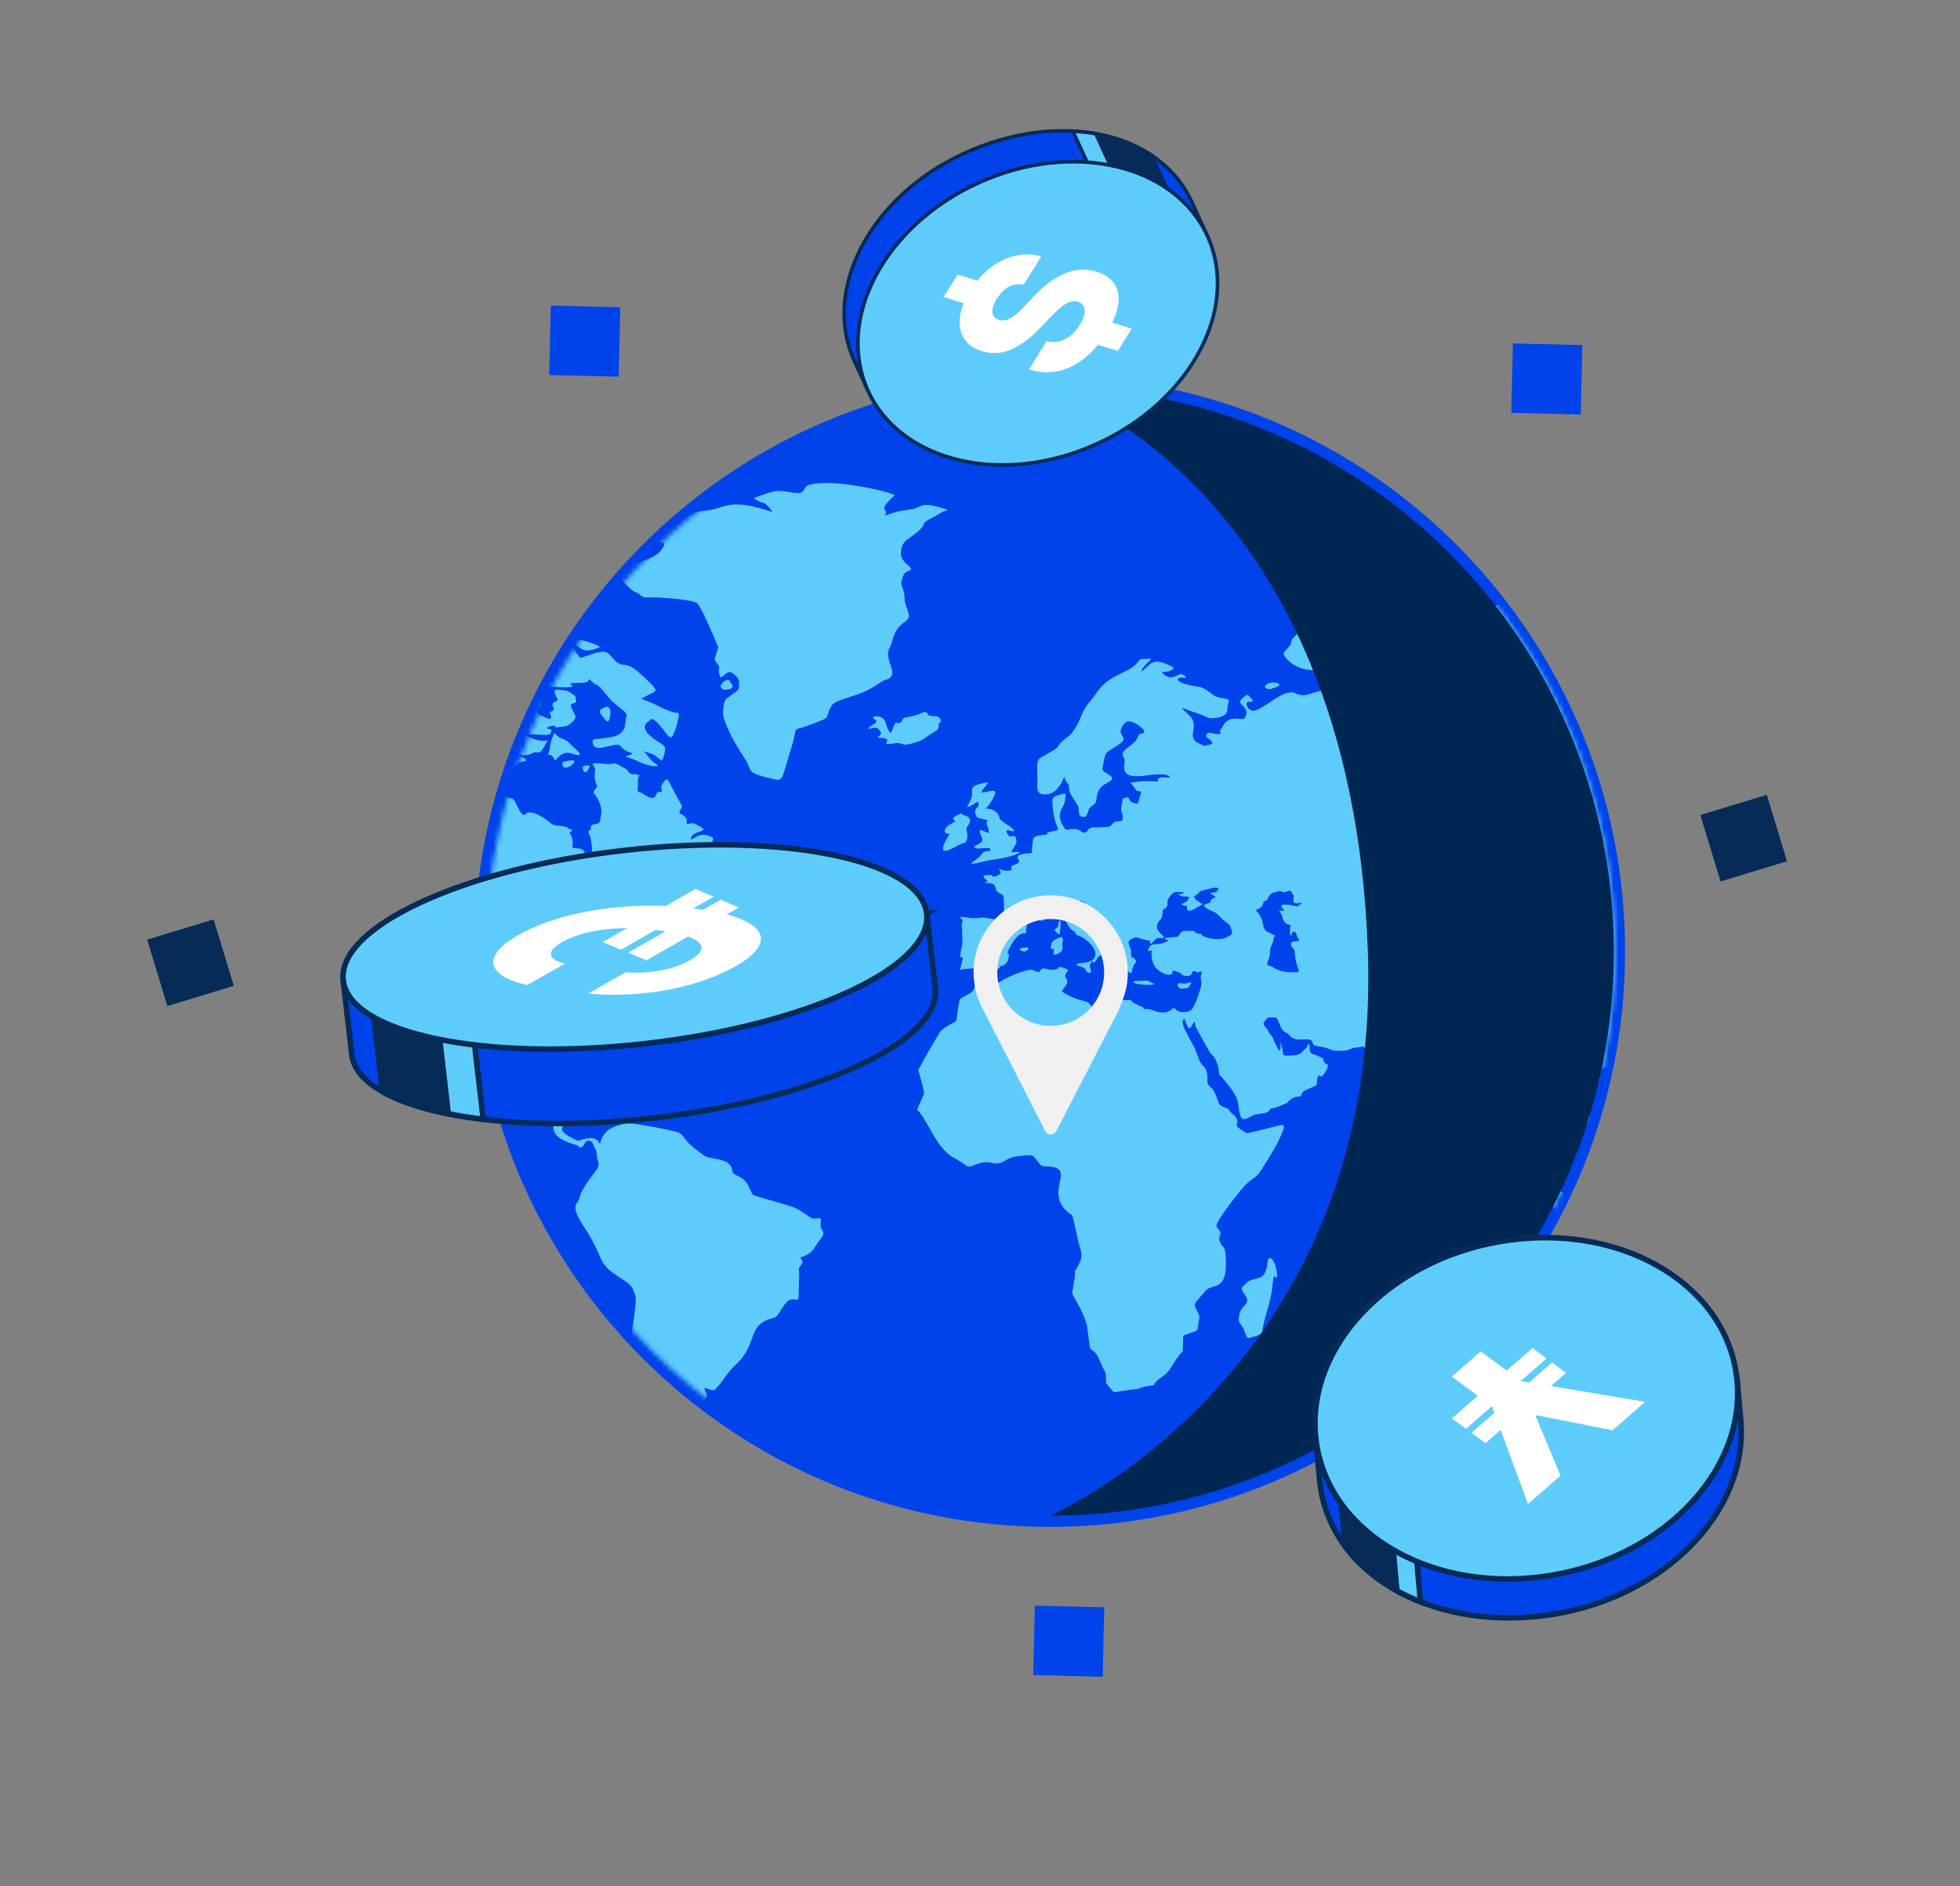 <svg width="399" height="384" viewBox="0 0 399 384" fill="none" xmlns="http://www.w3.org/2000/svg">
<rect x="0" y="0" width="399" height="384" fill="#808080" stroke="none"/>
<path d="M322.116 70.258L307.981 69.932L307.656 84.066L321.79 84.392L322.116 70.258Z" fill="#0043EA"/>
<path d="M224.8 327.249L210.666 326.924L210.34 341.058L224.474 341.384L224.8 327.249Z" fill="#0043EA"/>
<path d="M126.268 62.554L112.134 62.228L111.808 76.362L125.942 76.688L126.268 62.554Z" fill="#0043EA"/>
<path d="M359.668 161.827L346.142 165.941L350.256 179.467L363.782 175.353L359.668 161.827Z" fill="#072B57"/>
<path d="M43.484 187.194L29.958 191.308L34.072 204.834L47.599 200.719L43.484 187.194Z" fill="#072B57"/>
<path d="M210.416 77.765L210.408 77.766C184.887 78.479 161.434 87.396 142.598 102.041C115.25 123.261 97.661 156.43 97.661 193.723C97.661 257.809 149.576 309.747 213.663 309.747C277.749 309.747 329.687 257.809 329.687 193.723C329.687 129.659 277.749 77.721 213.663 77.721C212.567 77.721 211.474 77.743 210.416 77.765Z" fill="#0043EA" stroke="#0043EA" stroke-width="2.263"/>
<mask id="mask0_1763_1440" style="mask-type:luminance" maskUnits="userSpaceOnUse" x="99" y="78" width="230" height="231">
<path d="M213.895 308.622C277.348 308.622 328.786 257.183 328.786 193.731C328.786 130.279 277.348 78.841 213.895 78.841C150.443 78.841 99.005 130.279 99.005 193.731C99.005 257.183 150.443 308.622 213.895 308.622Z" fill="white"/>
</mask>
<g mask="url(#mask0_1763_1440)">
<path d="M59.728 144.518C60.498 144.518 60.593 144.797 61.253 144.518C61.913 144.243 63.862 142.953 64.522 142.777C67.341 142.026 61.357 145.178 62.056 145.002C62.421 144.909 66.076 143.439 66.422 142.764C66.784 142.062 66.974 141.693 66.974 141.693C66.974 141.693 69.188 143.962 69.394 144.05C69.855 144.247 69.837 142.96 70.449 143.216C71.047 143.47 69.8 144.401 71.766 143.757C72.349 143.567 72.049 143.143 72.049 143.143C71.954 143.117 72.738 142.708 76.088 144.035C76.718 144.284 78.62 144.49 79.154 144.664C79.686 144.841 79.892 144.357 80.631 144.752C83.499 146.289 78.839 146.287 80.143 146.611C85.234 147.878 86.242 145.192 87.812 147.812C88.346 148.704 88.77 149.055 88.973 149.13C89.178 149.202 88.767 148.706 88.878 148.267C89.024 147.686 88.478 145.955 88.392 145.808C88.143 145.384 87.732 145.457 88.487 145.092C92.767 143.015 89.869 145.774 94.9 146.161C99.171 146.483 98.065 146.335 98.467 145.342C98.782 144.565 99.127 144.419 99.489 144.45C103.329 144.757 98.729 145.15 102.21 147.304C101.338 143.85 102.663 146.231 103.672 144.273C104.234 143.176 103.292 143.234 103.292 143.234C102.864 143.254 102.919 142.444 104.298 142.064C104.298 142.064 104.362 142.269 104.234 141.901C104.111 141.536 103.451 141.609 102.742 141.565C101.36 141.481 101.25 141.245 101.25 138.097C101.25 137.234 101.943 137.541 102.067 137.058C102.193 136.574 102.036 134.219 101.864 133.736C101.689 133.254 102.113 132.212 102.21 131.526C102.301 130.837 103.009 131.144 103.009 131.144C102.815 130.78 103.464 129.429 106.892 129.987C105.219 130.146 107.232 133.923 103.135 133.354C103.839 134.963 103.312 134.744 103.073 136.075C103.073 136.075 104.55 136.484 104.63 137.422C104.709 138.358 105.444 138.519 105.618 139.382C105.791 140.245 104.897 140.962 105.084 141.095C105.519 141.399 105.53 141.221 107.128 141.446C107.128 141.446 106.83 141.885 107.097 142.353C107.364 142.821 107.161 143.115 107.192 143.611C107.223 144.108 107.523 144.534 107.647 144.446C108.055 144.161 108.607 141.636 108.952 141.636C109.203 141.636 110.053 142.413 110.146 142.691C110.554 143.876 108.784 144.775 109.817 145.516C110.223 145.808 110.241 145.721 110.978 146.072C113.059 147.064 111.792 145.004 111.89 144.944C111.938 144.914 112.976 144.799 112.742 144.212C112.505 143.627 112.267 143.333 112.755 143.042C113.245 142.748 113.587 142.516 113.587 142.516C112.143 139.929 113.071 140.408 114.627 140.525C115.978 140.629 116.039 141.097 116.763 141.461C117.485 141.828 117.03 141.958 117.264 142.545C117.6 143.373 116.026 142.987 116.242 143.772C116.803 145.774 117.958 145.68 116.289 147.227C115.677 147.799 114.953 147.96 114.232 147.973C113.508 147.986 113.194 148.28 113.148 148.075C112.958 147.295 110.982 148.174 111.386 148.324C111.7 148.441 112.534 148.412 112.188 149.057C111.764 149.843 112 149.701 106.466 149.364C108.113 150.368 109.702 151.088 111.481 150.77C109.737 154.008 109.952 153.037 108.872 153.169C108.398 153.226 108.117 153.608 107.239 153.725C106.358 153.842 104.519 153.476 104.802 153.608C106.588 154.445 106.278 153.997 106.972 154.575C107.682 155.167 105.74 154.829 105.102 155.701C103.583 157.785 103.036 158.392 102.806 159.959C102.678 160.824 101.943 161.862 102.272 162.082C102.601 162.303 103.842 162.332 104.362 162.654C105.212 163.182 106.051 166.758 107.002 165.742C108.036 164.645 111.066 166.599 112.128 167.643C112.878 168.387 115.47 167.93 115.715 168.746C115.715 168.746 116.779 168.802 116.34 169.254C115.9 169.707 115.772 169.267 116.212 170.029C116.653 170.79 116.638 171.815 116.512 172.327C116.384 172.839 117.92 172.581 118.565 172.96C119.209 173.34 119.244 174.887 119.576 174.697C119.907 174.508 120.454 174.17 120.518 173.761C120.606 173.194 120.35 170.336 119.858 169.605C119.514 169.093 120.481 168.888 120.324 168.669C120.169 168.451 120.205 168.011 120.865 167.835C122.035 167.526 122.068 168.148 122.419 165.495C122.586 164.285 121.662 162.389 121.116 161.778C120.878 161.513 120.582 161.44 121.227 160.621C121.869 159.802 121.492 159.977 121.399 159.729C120.606 157.619 121.386 157.407 121.068 156.348C120.849 155.619 119.476 155.138 123.268 155.544C125.348 155.763 124.63 154.849 126.615 156.129C127.226 156.522 127.462 156.423 127.778 156.904C128.59 158.151 128.756 157.237 130.246 157.899C130.246 157.899 129.789 158.164 129.868 159.027C130.014 160.65 129.374 161.146 130.275 161.281C130.8 161.358 132.897 163.455 133.528 161.866C133.959 160.793 134.511 161.405 134.771 161.135C134.972 160.928 133.897 160.325 135.541 158.793C135.917 158.442 136.186 159.147 136.515 159.789C138.927 164.495 139.055 163.978 138.682 164.59C138.29 165.232 138.1 165.51 138.713 165.804C140.417 166.621 139.548 167.521 139.861 167.722C140.066 167.852 140.804 167.457 141.338 167.693C144.753 169.188 142.523 169.077 141.369 169.771C140.4 170.356 140.55 171.172 141.009 170.826C142.938 169.36 144.135 170.19 144.735 170.358C145.362 170.534 145.19 170.929 145.033 171.294C144.375 172.832 145.925 172.252 144.324 173.693C143.057 174.839 142.72 173.576 140.521 175.624C139.894 176.209 139.579 176.064 138.667 176.108C137.755 176.152 138.117 175.655 137.835 175.757C137.55 175.861 137.19 176.167 136.61 176.227C131.963 176.688 133.25 176.234 132.601 177.688C132.224 178.534 131.546 177.006 129.648 180.295C128.986 181.436 128.092 182.138 128.092 182.138C128.78 181.977 133.447 177.386 134.738 177.761C135.038 177.849 135.778 178.421 135.778 178.713C135.778 179.004 135.557 179.24 135.023 179.737C134.488 180.233 133.78 179.737 133.828 179.942C134.036 180.854 135.054 180.346 135.054 181.567C135.054 182.891 136.718 183.818 138.058 183.732C138.7 183.692 138.755 184.58 139.108 182.929C139.283 182.123 140.022 181.11 140.13 182.021C140.208 182.692 139.848 183.615 139.484 183.82C139.124 184.026 139.203 184.288 139.203 184.494C139.203 184.589 136.621 185.966 136.358 185.856C135.784 185.613 134.603 187.374 134.034 187.348C133.685 187.334 133.389 187.187 133.859 186.703C134.643 185.898 134.369 185.109 136.045 185.109C136.438 185.109 136.25 184.875 136.563 184.642C137.135 184.213 134.868 184.754 135.667 183.834C135.029 184.171 133.515 184.966 132.979 185.006C132.59 185.798 132.188 185.851 131.328 186.22C130.888 186.41 130.968 186.001 130.873 186.118C130.778 186.237 130.701 186.339 130.213 186.703C128.374 188.087 129.151 190.445 129.144 190.54C129.129 190.745 128.531 190.407 128.359 190.568C128.184 190.729 127.791 191.228 127.273 191.374C124.379 192.193 125.984 191.787 124.412 194.857C124.617 194.151 123.67 193.844 123.77 193.35C123.582 194.288 124.354 195.118 124.162 195.866C124.019 196.407 123.752 197.082 123.425 197.272C123.094 197.462 123.502 196.906 123.502 196.469C123.502 195.716 122.633 196.093 123.249 194.257C123.69 192.952 121.737 195.182 122.684 196.482C123.125 197.082 122.401 197.023 122.699 197.886C122.997 198.749 122.339 199.173 122.461 199.305C122.589 199.435 122.933 199.248 123.09 199.669C123.33 200.327 122.231 199.541 122.633 200.534C122.728 200.766 122.915 200.621 122.838 200.696C121.472 201.941 122.304 200.336 120.732 202.305C120.465 202.642 120.278 202.525 119.995 202.759C117.304 204.978 117.565 204.702 117.181 206.433C116.677 208.708 119.838 211.743 118.139 213.472C117.812 213.809 117.624 213.238 117.167 212.9C116.71 212.565 117.072 212.331 116.633 211.629C115.874 210.419 116.198 206.689 114.322 207.384C113.245 207.781 112.192 206.68 111.305 207.15C110.592 207.53 108.018 206.739 108.018 207.519C108.018 208.307 109.172 207.658 109.011 208.629C108.963 208.907 108.49 208.483 108.239 208.379C107.985 208.278 107.753 208.585 107.314 208.585C106.874 208.585 106.795 208.161 106.4 208.101C104.071 207.748 104.707 206.733 101.215 209.344C100.416 209.944 99.8 210.529 99.612 211.013C99.422 211.496 99.407 211.54 100.052 212.258C100.798 213.088 100.433 212.631 99.314 215.229C98.637 216.789 100.553 219.39 101.153 219.97C103.923 222.634 103.409 221.098 105.098 221.098C106.263 221.098 106.418 221.721 106.418 221.303C106.418 220.844 107.267 219.855 107.391 219.27C107.486 218.831 107.486 217.953 108.036 217.895C108.585 217.838 109.762 217.56 110.832 217.633C112.373 217.736 110.753 218.82 110.753 219.827C110.753 220.253 110.881 220.253 110.536 220.5C110.19 220.749 110.408 220.354 110.269 220.602C110.128 220.851 109.625 221.202 109.687 221.142C109.804 221.034 110.481 222.966 108.742 223.877C109.521 224.325 110.596 223.893 111.695 224.405C112.618 224.833 116.827 222.69 114.43 229.731C114.11 230.669 116.774 231.976 117.732 232.247C118.03 232.334 121.169 230.594 122.132 232.98C122.853 229.627 125.279 229.351 126.942 228.824C128.597 228.299 137.941 230.482 138.036 230.521C139.009 230.932 139.451 232.075 140.457 233.009C141.464 233.945 142.72 234.795 143.254 235.234C144.413 236.188 148.801 235.563 149.068 238.335C149.198 239.686 151.079 238.903 152.494 241.673C153.092 242.843 152.902 243.165 153.719 243.459C154.538 243.752 160.195 245.273 161.608 245.829C163.023 246.386 164.815 247.878 165.285 248.054C165.758 248.229 166.605 247.906 166.983 248.112C167.36 248.317 166.762 249.43 167.235 250.22C168.098 251.668 167.475 251.343 165.601 254.348C165.16 255.052 164.217 255.489 163.683 255.782C163.149 256.071 162.676 255.782 163.149 256.367C163.621 256.952 163.18 257.449 162.771 257.976C162.363 258.502 162.802 258.444 162.676 260.142C162.551 261.839 162.676 263.682 162.487 264.415C162.299 265.148 161.2 263.771 159.941 265.351C158.685 266.932 158.341 268.13 157.586 268.307C151.754 269.66 154.62 273.452 149.633 277.995C147.951 279.527 147.34 281.112 145.563 282.913C145.042 283.436 142.896 282.07 143.45 282.827C143.859 283.383 143.221 282.827 143.565 283.352C143.909 283.88 144.163 284.085 143.408 285.021C142.656 285.957 141.784 285.774 141.186 285.919C140.59 286.065 139.698 285.303 139.636 285.685C139.281 287.853 136.981 287.606 137.06 287.977C137.654 290.749 138.874 291.038 137.583 290.912C134.038 290.568 136.568 289.725 134.104 294.883C133.729 295.676 133.352 295.265 133.413 296.201C133.667 299.938 135.091 298.033 133.226 299.773C132.378 300.563 132.314 300.446 131.528 301.647C130.743 302.845 129.988 302.788 130.27 303.695C130.553 304.602 130.617 305.949 131.089 307.295C131.559 308.642 132.535 308.406 134.076 309.344C135.835 310.412 138.943 309.805 134.672 310.542C132.449 310.929 131.372 311.589 127.568 308.785C124.904 306.823 125.233 306.293 123.829 303.02C122.218 299.261 129.425 271.973 129.425 264.119C129.425 264.002 129.33 263.914 128.983 262.833C128.281 260.623 125.211 260.23 123.043 257.506C121.99 256.186 121.655 253.888 118.958 249.897C115.746 245.145 117.724 245.112 117.951 243.984C118.417 241.649 121.324 238.527 121.598 237.927C122.132 236.755 121.723 236.755 121.533 235.614C121.344 234.473 121.598 234.649 121.249 234.033C120.904 233.42 120.717 232.66 120.401 232.455C118.739 231.365 118.993 234.755 117.604 233.243C117.386 233.007 112.671 232.278 112.671 229.614C112.671 228.855 112.011 228.559 110.534 227.506C109.055 226.451 108.426 226.305 106.634 225.866C104.038 225.23 103.857 222.99 101.667 223.233C100.347 223.378 98.745 222.648 97.738 222.237C94.791 221.032 90.622 220.59 91.297 217.379C91.582 216.012 87.642 213.697 87.022 212.081C86.549 210.852 85.861 210.909 84.947 210.033C82.938 208.097 85.412 207.287 80.737 204.618C84.017 212.942 84.057 210.662 85.483 213.136C86.174 214.335 85.514 215.068 85.262 214.6C85.011 214.13 84.004 213.926 84.004 213.37C84.004 211.814 82.598 211.295 81.395 210.324C78.603 208.073 81.918 209.953 81.677 209.417C81.521 209.066 80.452 207.982 79.949 207.221C79.448 206.459 79.287 205.611 78.786 204.322C78.283 203.035 76.431 201.804 75.517 201.718C73.676 201.539 74.022 198.963 73.254 197.59C72.846 196.859 71.084 194.4 71.053 193.464C71.02 192.528 70.519 189.805 71.148 188.284C71.778 186.763 71.619 183.368 71.526 182.692C71.345 181.399 68.069 178.726 73.034 180.761C70.617 176.251 68.222 178.039 67.222 176.43C66.877 175.874 66.5 175.143 66.246 174.673C65.996 174.205 64.926 173.651 64.677 173.152C64.473 172.753 64.423 169.994 62.725 170.605C61.683 170.98 62.123 169.115 59.834 168.411C59.174 168.206 58.149 165.559 56.408 164.343C55.904 163.99 51.033 162.411 50.909 162.411C50.781 162.411 49.366 162.617 48.991 162.5C47.867 162.151 46.263 159.586 45.221 162.032C44.662 163.318 40.817 165.936 41.038 164.901C41.389 163.283 41.27 162.791 42.674 162.091C43.556 161.652 43.521 161.623 43.177 161.652C42.83 161.681 42.579 161.595 43.272 161.184C45.208 160.03 43.963 159.82 41.762 161.592C38.742 164.025 39.226 165.464 38.839 165.954C34.935 170.921 25.366 173.96 26.675 173.068C32.588 169.022 32.12 171.545 35.288 166.484C36.405 164.698 34.498 166.464 32.586 165.751C32.114 165.577 30.889 166.307 30.449 165.985C30.01 165.663 30.48 164.989 30.195 164.667C29.791 164.204 26.803 164.987 26.803 162.941C26.803 161.164 25.333 161.149 27.933 159.4C29.741 158.18 32.82 158.862 30.761 156.56C30.761 156.56 30.917 156.443 31.295 156.209C31.672 155.975 31.39 155.478 30.727 155.564C30.067 155.652 28.652 156.328 27.774 156.56C26.895 156.794 25.701 156.648 25.732 156.268C25.92 154.03 23.512 155.67 27.65 153.37C27.65 153.37 28.341 154.129 29.096 154.218C29.851 154.306 31.451 152.9 31.451 152.9C30.447 152.284 30.666 152.11 30.666 152.11C28.467 152.07 28.308 151.831 28.056 150.734C27.962 150.324 26.359 150.002 26.8 149.328C27.24 148.657 28.056 148.421 28.591 147.748C29.125 147.075 29.597 145.814 31.138 145.112C37.528 142.201 35.59 142.894 36.859 143.238C37.173 143.326 39.122 143.152 39.877 143.152C40.632 143.152 40.758 144 41.009 144.203C41.455 144.569 53.081 144.578 54.651 145.024C55.783 145.346 57.825 146.194 57.825 146.194C59.068 146.033 58.957 144.525 59.725 144.525L59.728 144.518ZM135.303 110.567C133.994 115.982 122.699 113.629 126.69 118.176C129.478 121.346 129.389 120.211 130.367 121.162C131.058 121.836 131.559 121.6 133.447 121.63C133.998 121.639 141.009 122.008 141.965 122.86C142.843 123.646 146.207 131.674 146.207 131.817C146.207 132.049 145.483 133.894 145.483 134.188C145.483 134.482 145.861 134.978 146.207 135.389C146.781 136.071 145.808 136.239 146.741 137.965C146.805 138.082 147.746 137.029 148.344 136.852C148.94 136.678 150.419 137.907 150.419 138.755C150.419 140.678 150.942 140.024 147.81 142.296C147.397 142.596 146.993 144.9 147.307 146.011C148.421 149.964 151.776 154.639 151.893 154.851C153.057 156.957 151.88 157.365 157.237 158.568C159.476 159.069 158.915 159.294 161.231 151.807C162.822 146.638 159.886 149.942 167.985 146.333C168.709 146.011 168.583 143.7 170.186 142.936C172.762 141.715 175.36 141.653 178.925 139.133C180.496 138.02 180.936 138.605 181.501 137.581C182.068 136.557 180.933 135.062 180.81 133.541C180.684 132.02 181.313 131.932 181.624 130.555C182.622 126.217 185.467 126.917 184.988 124.994C184.768 124.116 184.141 122.798 184.141 121.833C184.141 119.242 182.922 119.717 183.825 117.297C184.3 116.039 185.556 116.361 185.461 115.803C185.366 115.247 183.45 114.399 183.419 112.847C183.353 109.667 185.136 110.154 187.818 107.285C188.039 107.051 187.756 106.406 189.328 105.647C190.9 104.888 191.434 104.389 192.03 104.155C192.628 103.921 193.57 103.95 191.747 103.422C186.661 101.954 188.293 103.477 184.582 103.835C182.445 104.038 180.024 105.033 180.024 105.033C180.024 105.033 180.748 104.389 180.119 103.773C179.49 103.159 181.752 101.14 182.132 100.903C182.757 100.517 169.477 97.162 164.592 98.767C163.619 99.089 163.745 100.347 162.643 100.407C161.544 100.464 159.5 99.762 157.928 99.996C156.357 100.23 153.84 101.314 153.56 101.371C153.277 101.429 154.536 102.19 155.352 102.367C156.169 102.543 157.237 104.241 157.237 104.241C147.646 101.047 147.891 103.775 143.126 104.007C140.647 104.126 138.746 106.272 133.1 109.305C131.864 109.969 133.409 110.269 135.301 110.563L135.303 110.567ZM88.386 136.715C87.801 136.053 87.317 134.705 86.375 135.25C85.432 135.797 84.406 135.643 84.574 135.526C84.741 135.409 84.554 134.822 84.068 134.647C83.589 134.473 83.293 134.744 82.792 135.038C82.287 135.331 80.695 135.72 81.346 135.212C81.995 134.705 81.786 134.433 81.556 133.848C81.327 133.263 79.669 134.256 78.79 134.883C77.912 135.506 77.389 136.464 76.863 137.106C75.459 138.832 80.538 138.437 78.519 139.177C77.453 139.567 76.634 139.839 77.179 140.172C78.653 141.071 80.435 139.828 82.859 140.486C84.368 140.894 85.267 140.874 85.267 140.874C83.755 141.812 76.843 141.417 77.85 142.357C80.137 144.501 81.13 143.631 82.123 143.878C82.9 144.075 82.481 144.951 82.691 145.088C82.9 145.225 84.368 144.971 85.834 144.697C87.302 144.424 86.757 144.19 87.909 143.896C89.059 143.605 89.101 142.726 89.772 142.532C90.441 142.338 89.962 142.98 90.756 143.176C91.059 143.251 92.99 144.013 93.502 143.975C94.341 143.918 95.326 143.353 95.2 143.254C94.663 142.836 95.654 141.728 93.86 142.786C93.524 142.98 93.546 142.258 94.257 141.907C94.972 141.556 95.602 141.907 96.019 141.907C96.436 141.907 96.061 140.698 95.306 140.503C94.551 140.307 94.218 139.839 93.083 139.216C91.953 138.592 92.538 138.318 92.204 137.501C91.869 136.68 91.156 134.259 90.527 133.83C89.9 133.4 89.229 133.519 88.6 133.089C88.454 133.784 89.397 137.857 88.388 136.718L88.386 136.715ZM71.329 133.106C71.603 133.886 71.643 133.398 71.098 134.256C70.552 135.115 70.866 135.429 70.491 136.073C70.115 136.718 69.109 137.576 69.422 138.005C69.736 138.433 70.742 138.687 71.162 139.018C72.252 139.881 71.936 140.3 74.283 139.075C74.808 138.804 75.248 138.49 75.225 137.806C75.17 135.872 75.79 137.62 76.106 136.773C76.274 136.325 76.567 135.74 76.925 135.389C77.024 135.29 79.912 133.691 80.318 133.067C80.55 132.714 79.898 132.442 79.501 132.285C79.104 132.129 78.642 131.506 77.72 131.506C76.797 131.506 76.296 132.208 76.336 131.897C76.391 131.491 74.42 130.515 70.762 131.566C69.945 131.8 71.056 132.323 71.329 133.106ZM98.61 142.452C98.487 142.627 97.939 142.803 97.606 143.194C97.272 143.585 98.317 143.371 98.652 143.488C98.988 143.605 99.239 143.936 99.511 144.035C100.383 144.344 102.703 143.889 102.464 143.373C102.4 143.234 101.208 142.066 100.327 141.596C98.723 140.742 99.409 141.329 98.61 142.452ZM94.648 133.321C94.081 133.603 93.668 133.943 94.628 134.433C97.458 135.863 97.242 137.413 98.84 136.795C100.202 136.267 100.747 135.645 100.937 135.097C101.122 134.55 100.747 134.435 100.411 133.925C99.729 132.903 99.67 133.36 98.378 133.36C98.378 133.36 98.84 132.775 99.595 132.405C100.35 132.034 99.718 131.78 100.076 131.429C100.433 131.078 99.175 130.904 98.632 131.038C98.087 131.177 98.065 130.998 97.164 130.961C96.264 130.921 94.838 131.742 94.902 132.034C94.966 132.327 95.635 132.21 96.264 132.561C96.893 132.914 97.08 132.875 96.451 133.868C95.648 135.142 95.546 132.872 94.648 133.321ZM89.725 132.365C90.081 132.462 90.311 132.268 90.876 132.872C91.443 133.477 91.946 133.808 92.174 132.815C92.761 130.283 88.534 132.04 89.723 132.367L89.725 132.365ZM75.497 123.972C74.446 124.813 74.241 125.476 73.424 126.003C72.347 126.694 72.786 127.959 74.534 127.056C74.912 126.86 75.225 126.374 75.457 126.665C75.793 127.091 77.55 124.277 78.099 124.383C78.205 124.403 77.74 124.891 77.91 125.299C78.077 125.71 78.83 125.729 79.501 125.028C80.172 124.323 79.565 123.681 80.088 123.134C80.611 122.586 81.051 122.663 80.026 122.176C79 121.688 78.349 122.235 78.139 122.489C77.929 122.743 77.554 122.332 75.499 123.97L75.497 123.972ZM78.411 127.994C78.004 129.052 81.28 129.703 81.867 128.014C82.161 127.173 82.519 128.208 82.351 128.639C82.11 129.255 83.331 128.208 84.949 128.208C85.086 128.208 83.377 129.508 80.987 129.846C80.715 129.886 81.24 130.294 82.391 130.53C83.616 130.778 86.816 128.275 88.008 128.619C88.553 128.773 89.141 128.345 89.809 128.188C90.481 128.034 90.752 128.288 91.048 127.292C91.339 126.297 91.862 125.341 90.92 125.281C89.975 125.224 89.913 125.224 89.787 126.297C89.673 127.281 89.858 126.948 88.571 125.281C88.196 124.796 87.922 124.034 87.503 123.624C87.083 123.215 86.896 123.8 86.245 124.522C85.596 125.244 86.119 125.518 86.768 125.829C87.417 126.14 87.878 126.941 87.564 127.155C87.249 127.372 86.894 127.116 85.699 127.253C84.503 127.389 84.547 126.882 84.212 126.725C83.876 126.568 84.777 126.237 83.496 125.712C81.009 124.681 79.26 125.747 78.411 127.994ZM78.011 126.317C78.144 126.089 76.422 127.33 76.159 127.729C75.897 128.129 76.422 128.06 76.945 128.043C77.468 128.023 77.574 127.067 78.011 126.317ZM81.322 123.73C80.185 124.24 82.945 124.39 82.558 123.621C82.413 123.328 81.669 123.573 81.322 123.73ZM82.998 120.811C82.925 121.045 83.011 121.553 83.218 121.955C83.704 122.88 86.999 121.279 86.264 121.076C84.741 120.657 85.064 120.679 86.37 120.268C88.741 119.525 83.293 119.891 82.995 120.814L82.998 120.811ZM80.925 120.637C80.088 121.021 82.691 121.502 82.505 121.085C82.413 120.869 81.856 120.204 80.925 120.637ZM83.627 118.715C82.971 118.973 82.823 119.445 82.675 119.631C82.53 119.818 83.419 119.496 83.825 119.397C84.236 119.299 84.329 119.542 84.728 119.191C85.125 118.84 85.911 119.202 86.624 119.046C87.547 118.845 88.615 116.741 83.627 118.715ZM91.339 121.65C92.271 122.008 92.151 122.555 92.418 121.924C92.566 121.571 92.346 121.63 91.948 121.162C90.441 119.388 90.22 121.22 91.339 121.65ZM92.103 123.807C91.904 123.904 92.209 124.129 92.346 124.549C92.48 124.97 92.365 125.107 93.162 125.164C95.268 125.319 94.076 122.855 92.103 123.807ZM96.242 124.462C95.749 124.1 95.509 123.807 95.005 124.014C94.504 124.22 94.922 124.471 94.922 124.61C94.922 124.745 95.529 124.59 95.54 124.922C95.566 125.864 94.48 125.127 93.789 125.652C93.509 125.866 94.335 125.624 94.586 125.955C94.942 126.423 95.449 126.31 97.623 125.955C96.91 126.63 96.35 127.44 96.975 127.855C97.341 128.1 97.383 127.604 98.4 127.584C99.416 127.564 99.72 127.038 99.72 127.038C99.376 126.703 99.603 125.937 99.511 125.681C100.144 126.133 100.113 126.431 99.793 125.242C99.44 123.93 99.897 123.006 98.714 123.037C97.948 123.056 97.425 123.321 96.793 123.321C96.167 123.321 95.893 123.438 96.356 123.672C97.652 124.328 97.156 125.672 97.29 125.321C97.299 125.292 96.242 124.462 96.242 124.462ZM91.935 128.014C91.915 128.268 92.355 128.12 93.056 127.877C94.365 127.42 92.065 126.453 91.935 128.014ZM100.926 127.038C100.59 127.418 100.884 127.467 101.753 127.906C105.678 129.886 104.23 123.286 100.926 127.038ZM106.351 122.511C104.045 122.741 104.212 121.895 100.946 121.895C100.504 121.895 100.712 122.101 101.166 122.849C102.398 124.866 103.72 122.251 105.095 124.222C105.784 125.217 106.148 125.526 105.581 125.891C105.014 126.257 105.281 126.842 105.612 127.604C105.943 128.363 106.696 128.334 107.749 128.334C118.066 128.334 116.944 128.065 119.017 126.579C120.688 125.379 117.876 124.237 116.439 124.237C115.589 124.237 114.867 124.677 113.578 124.809C112.291 124.941 112.574 125.557 111.411 125.586C110.245 125.615 110.812 126.127 109.382 125.542C104.965 123.73 109.278 124.339 108.424 123.61C108.044 123.288 107.387 122.41 106.349 122.513L106.351 122.511ZM93.025 117.068C93.716 117.302 93.891 117.476 93.12 117.681C92.35 117.887 91.752 118.428 92.525 118.326C93.295 118.224 93.955 118.399 94.944 118.56C96.873 118.871 96.105 119.99 97.884 119.571C98.557 119.41 98.652 119.366 98.215 118.882C98.127 118.785 96.414 116.227 95.023 116.368C93.222 116.542 94.61 114.924 92.085 115.56C91.332 115.75 91.09 116.289 90.798 116.527C90.202 117.01 92.339 116.834 93.03 117.068H93.025ZM102.078 109.896C99.55 113.059 102.764 111.366 102.926 112.108C102.99 112.397 102.769 112.605 101.385 112.605C100.001 112.605 100.427 112.914 101.197 113.819C102.387 115.218 104.347 113.819 105.771 114.185C108.907 114.986 102.756 115.284 103.68 116.145C106.576 118.847 106.532 117.24 108.506 117.463C109.936 117.624 109.59 117.772 109.746 117.377C109.903 116.982 110.691 115.973 110.845 115.607C111.245 114.679 114.068 114.71 112.481 114.143C111.744 113.878 110.91 113.763 110.989 113.558C111.066 113.353 111.523 112.752 111.207 112.443C110.894 112.137 110.393 112.15 109.982 111.991C109.576 111.83 109.119 111.084 108.598 110.761C108.082 110.439 107.625 110.408 106.996 109.927C104.557 108.051 103.972 107.519 102.08 109.898L102.078 109.896ZM100.473 118.458C100.16 118.62 99.374 118.648 99.957 119.129C100.537 119.613 100.38 119.628 101.118 119.35C101.859 119.072 102.926 118.383 103.023 118.178C103.153 117.889 99.871 116.531 99.579 116.452C97.866 115.984 100.787 118.295 100.473 118.458ZM138.923 103.234C137.625 102.881 132.974 101.983 131.464 102.334C129.955 102.687 130.038 101.555 127.944 101.828C125.849 102.1 122.622 101.945 121.617 102.1C120.613 102.256 122.118 102.685 122.664 103.036C123.209 103.387 120.066 102.645 117.675 103.309C115.287 103.972 113.735 104.323 116.295 105.298C123.359 107.996 115.126 105.649 114.534 105.415C113.15 104.87 113.907 104.908 111.307 105.649C108.711 106.391 106.195 106.782 106.32 107.561C106.468 108.483 109.744 110.761 113.907 109.199C114.115 109.121 112.859 110.254 112.859 110.254C116.887 109.43 121.114 107.834 121.492 107.598C118.713 109.748 115.861 111.176 112.313 111.307C109.634 111.406 115.24 113.808 115.499 115.677C115.499 115.677 113.863 114.39 112.062 115.677C108.316 118.348 112.766 117.615 113.318 118.642C113.611 119.187 115.706 118.134 115.706 118.134C113.611 120.792 112.867 118.584 111.223 118.759C109.755 118.915 109.839 119.266 110.47 119.772C112.331 121.279 108.976 120.754 108.877 122.231C108.813 123.162 112.057 122.796 114.702 122.739C116.377 122.699 116.167 122.154 116.797 122.154C117.426 122.154 118.055 122.348 117.803 122.972C117.554 123.597 118.052 123.206 119.9 122.544C121.741 121.882 120.902 120.864 120.781 120.513C120.655 120.16 119.984 120.046 119.565 119.849C119.145 119.655 120.823 117.935 120.569 117.353C120.319 116.768 122.624 117.233 123.67 115.869C124.719 114.505 124.341 113.487 123.586 113.256C122.834 113.022 124.97 113.178 125.639 112.786C126.31 112.397 127.778 111.929 128.363 111.187C128.948 110.446 129.16 110.172 127.736 110.329C126.31 110.485 129.787 109.704 131.464 108.609C137.362 104.768 135.786 105.79 134.314 105.879C132.345 105.996 129.996 105.722 131.299 105.565C132.597 105.409 136.455 104.941 137.46 104.201C138.464 103.457 138.923 103.226 138.923 103.226V103.234ZM115.457 130.316C113.36 130.12 110.302 129.614 109.673 131.409C109.044 133.206 108.082 137.188 107.998 137.927C107.766 139.996 117.421 140.302 116.463 139.605C114.925 138.486 119.9 139.68 119.9 138.318C119.9 137.967 120.194 138.746 121.366 139.371C122.538 139.996 123.547 141.753 124.593 142.768C125.639 143.781 127.986 145.148 127.526 145.929C127.063 146.708 128.028 149.441 124.423 150.066C120.821 150.688 120.611 150.26 120.653 151.079C120.794 153.875 125.403 150.721 126.352 151.937C127.807 153.794 130.197 153.008 127.485 153.968C127.149 154.085 128.197 154.202 130.25 155.178C132.303 156.153 134.775 156.27 133.559 155.568C132.345 154.864 131.758 153.58 131.213 153.147C130.668 152.719 131.171 153.07 132.135 153.304C134.537 153.886 134.639 156.365 135.318 153.185C135.612 151.82 135.195 151.82 133.557 150.728C129.286 147.869 132.193 146.924 132.511 146.509C132.93 145.964 134.104 147.487 134.899 148.384C135.696 149.282 136.365 150.843 136.994 149.712C137.621 148.58 138.208 146.044 138.208 145.459C138.208 144.874 137.581 145.499 134.899 144.172C132.215 142.845 130.833 142.338 130.581 142.338C130.328 142.338 131.292 141.83 132.467 141.245C133.636 140.66 134.142 140.739 131.626 138.358C129.111 135.976 128.398 135.471 126.765 135.314C125.129 135.157 124.67 133.44 123.498 132.855C122.326 132.27 119.6 133.557 118.803 133.753C118.008 133.947 118.258 134.259 117.253 132.817C116.249 131.371 115.452 130.319 115.452 130.319L115.457 130.316ZM117.342 130.316C116.3 130.44 117.971 132.345 119.311 132.424C120.653 132.502 121.785 131.839 122.077 131.76C122.372 131.68 118.975 130.12 117.342 130.316ZM112.638 149.673C111.852 151.58 112.203 151.661 111.631 153.478C111.475 153.975 112.135 153.392 112.576 154.123C113.013 154.855 112.825 155.059 113.614 154.211C114.399 153.363 115.28 153.07 116.379 153.421C119.971 154.566 116.635 152.107 116.318 151.723C115.563 150.816 114.998 150.582 114.055 150.229C113.11 149.878 113.013 148.765 112.638 149.673ZM114.216 216.536C113.461 216.789 114.92 216.913 115.889 216.536C116.858 216.156 117.598 216.454 117.73 216.628C117.858 216.803 117.404 216.909 117.238 216.723C117.07 216.538 117.039 217.178 118.136 217.573C120.302 218.357 119.253 218.626 119.96 219.741C120.209 220.134 120.304 220.299 119.843 220.471C119.125 220.741 120.995 221.396 121.865 221.469C122.823 221.551 123.138 221.729 122.472 220.853C119.631 217.112 119.818 214.644 114.216 216.536ZM123.591 222.341C124.121 222.886 123.968 223.478 123.931 223.789C123.869 224.303 119.933 222.661 122.293 223.932C123.207 224.427 123.798 224.305 123.758 224.963C123.719 225.621 124.6 225.025 124.986 224.643C125.374 224.261 125.348 224.601 126.972 224.844C128.599 225.089 128.933 225.383 128.674 224.67C128.414 223.957 129.418 224.014 127.975 223.334C126.531 222.652 122.988 221.723 123.591 222.341ZM118.964 222.747C117.73 221.383 116.856 222.829 118.353 223.248C118.922 223.405 119.355 223.18 118.964 222.747ZM130.769 225.683C130.105 225.455 129.968 225.954 130.409 226.372C130.846 226.78 134.413 226.937 130.769 225.683ZM123.123 144.009C122.242 144.379 121.723 144.638 122.494 145.646C123.264 146.657 123.721 147.284 124.017 146.554C124.317 145.823 124.615 143.379 123.123 144.009ZM116.068 154.842C114.739 155.056 114.307 155.096 114.516 155.838C114.958 157.398 118.527 154.445 116.068 154.842ZM118.834 155.975C118.269 156.147 119.002 158.42 119.944 156.306C120.196 155.738 119.673 155.721 118.834 155.975ZM104.334 119.955C103.078 119.997 101.191 120.441 102.237 120.461C103.93 120.494 107.662 121.191 107.749 119.564C107.791 118.745 106.638 119.876 104.334 119.955ZM96.478 113.066C95.195 113.463 95.513 113.728 97.021 114.393C98.531 115.057 98.573 114.743 98.405 113.494C98.237 112.245 97.233 112.832 96.478 113.066ZM186.048 145.726C184.461 146.17 183.929 145.905 183.626 146.71C183.324 147.514 182.704 147.083 182.344 147.183C181.986 147.282 181.479 149.529 181.227 149.194C180.229 147.882 180.567 147.187 179.94 146.457C179.243 145.642 177.863 145.735 177.764 146.068C177.666 146.401 178.717 146.682 178.36 147.057C177.786 147.662 175.265 148.834 178.04 148.183C178.633 148.044 179.039 148.629 179.282 149.044C179.525 149.459 179.011 149.862 178.753 150.066C178.176 150.525 181.368 149.728 180.441 151.269C180.134 151.776 181.772 151.339 182.682 151.288C183.587 151.235 183.825 151.911 185.196 151.48C186.569 151.05 187.22 151.081 188.469 150.156C190.972 148.304 191.032 148.995 191.116 147.41C191.149 146.75 191.663 147.596 191.469 146.598C191.277 145.598 190.253 145.872 189.538 145.794C188.82 145.715 188.849 145.156 188.489 144.98C188.132 144.801 187.657 145.278 186.048 145.726ZM292.135 231.7C291.802 232.868 291.526 236.196 293.288 235.378C294.555 234.79 294.02 233.963 293.025 232.265C292.764 231.817 292.261 231.254 292.135 231.7ZM291.751 230.976C291.837 231.354 292.341 231.521 292.054 231.122C291.908 230.916 291.926 230.892 291.926 230.892C291.926 230.892 291.74 230.828 291.74 231.014M336.998 262.122C336.797 262.799 334.647 263.009 333.826 263.263C332.318 263.731 329.709 265.252 329.519 265.927C329.389 266.395 329.581 267.082 328.826 266.102C328.005 267.757 328.967 268.322 328.921 269.761C328.89 270.697 328.543 271.254 328.577 271.898C328.616 272.748 330.347 274.342 330.587 276.467C330.744 277.84 331.468 278.602 330.744 279.335C330.022 280.065 329.488 279.92 330.369 280.681C333.3 283.217 334.004 279.984 337.786 279.745C340.975 279.549 338.75 278.997 340.772 277.988C341.717 277.52 341.62 277.403 342.251 277.286C342.88 277.169 343.286 277.609 344.136 276.935C344.984 276.262 344.357 276.203 346.242 276.203C347.822 276.203 350.862 276.664 351.712 277.988C352.785 279.646 352.352 279.019 354.917 277.229C354.809 278.816 354.286 278.341 354.286 279.542C354.286 279.717 355.01 278.984 355.105 278.957C355.199 278.926 355.292 280.244 355.387 280.361C355.482 280.478 355.765 280.419 356.047 280.8C357.012 282.096 357.48 283.518 359.221 283.785C362.128 284.244 361.557 282.886 362.395 283.259C362.991 283.522 362.365 284.078 363.779 283.961C365.194 283.844 365.572 283.376 366.137 282.995C366.702 282.615 366.766 283.522 367.488 282.527C368.21 281.531 368.335 281.765 368.461 280.564C368.812 277.213 369.922 278.021 370.569 275.737C371.527 272.335 371.876 271.989 371.291 269.09C370.978 267.541 371.196 267.717 370.192 267.073C369.185 266.428 368.936 266.603 368.682 265.696C368.433 264.788 368.746 264.523 368.274 264.523C367.803 264.523 367.393 264.729 367.113 264.115C366.038 261.78 365.963 262.515 364.316 261.775C363.34 261.336 363.841 261.219 363.841 260.457C363.841 259.696 363.896 258.888 363.119 258.535C362.345 258.184 362.806 258.729 362.806 257.48C362.806 254.701 361.963 258.46 359.83 252.721C359.559 251.994 358.55 254.021 358.55 255.1C358.55 256.469 359.716 257.285 357.733 259.919C357.051 260.828 356.102 259.1 355.303 258.709C354.506 258.319 353.041 257.968 352.37 257.363C351.699 256.758 352.16 256.738 352.37 256.113C353.025 254.167 354.498 254.434 353.102 253.654C352.416 253.27 348.796 252.908 348.889 253.811C348.953 254.416 349.58 254.648 348.681 254.473C345.015 253.754 346.275 257.224 345.58 257.224C344.266 257.224 343.134 255.442 341.849 256.641C337.123 261.023 338.174 258.422 336.998 262.122ZM309.035 235.742C308.591 235.68 308.342 235.565 308.887 236.267C310.935 238.907 310.684 236.929 311.214 238.179C311.611 239.115 311.465 239.134 311.863 239.485C312.26 239.836 312.595 239.936 312.699 240.287C313.311 242.331 313.5 240.916 314.123 242.666C315.26 245.829 316.09 245.43 317.037 246.646C317.644 247.427 318.672 248.558 318.84 248.246C319.198 247.578 319.84 249.337 320.389 246.472C320.804 244.313 319.184 244.494 318.924 244.072C318.778 243.838 318.526 243.039 318.169 242.785C317.811 242.532 317.727 242.805 317.727 242.181C317.727 241.152 318.443 242.123 316.869 240.483C316.778 240.388 314.41 239.503 313.16 238.258C310.964 236.077 311.54 236.071 309.033 235.744L309.035 235.742ZM321.228 248.328C320.727 248.328 320.476 248.034 320.14 248.639C319.805 249.244 319.846 249.244 320.372 249.244C320.897 249.244 320.791 249.518 320.769 249.595C320.738 249.716 322.729 250.586 323.705 250.063C323.999 249.906 324.102 250.454 325.57 250.688C327.036 250.922 327.811 250.553 328.753 250.785C330.499 251.217 328.354 249.372 325.464 248.853C325.023 248.774 325.839 249.321 324.502 249.145C323.16 248.97 323.643 249.264 322.95 248.814C322.257 248.366 322.257 248.286 321.796 248.209C321.336 248.132 321.23 248.326 321.23 248.326L321.228 248.328ZM331.874 250.474C329.098 251.339 334.137 251.226 334.492 250.648C334.638 250.414 334.305 250.571 333.841 250.432C333.382 250.297 333.422 250.529 332.793 250.608C332.166 250.686 331.872 250.471 331.872 250.471L331.874 250.474ZM335.773 250.394C334.216 250.586 336.565 251.149 337.28 250.961C338.353 250.679 337.006 250.8 340.337 250.394C341.593 250.244 340.613 250.195 340.485 250.2C338.26 250.297 338.15 250.63 337.783 250.608C337.589 250.597 336.258 250.337 335.773 250.394ZM339.964 251.35C339.081 251.741 339.631 252.215 339.386 252.513C339.386 252.513 340.15 252.478 340.73 251.891C341.841 250.772 341.933 251.46 343.205 250.237C342.324 250.429 341.794 250.059 341.019 250.705C340.854 250.844 341.185 250.882 339.964 251.35ZM334.468 251.562C334.428 251.802 333.996 251.789 334.766 252.074C335.536 252.359 336.267 252.734 336.212 252.343C336.119 251.701 334.556 251.032 334.468 251.562ZM330.576 235.389C330.261 235.837 330.87 235.72 330.409 236.11C329.95 236.501 329.594 236.324 329.133 236.909C328.122 238.199 324.676 239.205 326.177 240.033C325.859 240.179 324.601 239.766 324.542 239.331C324.093 239.313 323.131 240.62 323.848 241.262C324.332 241.691 323.515 241.71 323.619 242.004C323.723 242.298 323.725 242.845 324.016 242.902C324.31 242.96 324.374 242.629 324.731 243.077C325.087 243.525 324.793 244.792 325.255 244.851C325.716 244.909 326.051 244.715 326.449 244.891C327.585 245.394 328.058 244.651 329.027 245.202C329.298 245.359 330.283 245.69 330.766 245.651C331.25 245.611 331.331 245.73 331.415 245.046C331.733 242.461 332.572 243.37 332.673 242.176C332.905 239.552 333.645 240.956 333.828 240.576C334.015 240.185 334.205 240.187 334.099 239.991C333.993 239.794 333.45 239.794 333.241 239.424C333.031 239.053 333.305 238.856 333.051 238.097C332.797 237.338 332.654 237.629 333.009 237.199C333.367 236.77 333.658 236.691 333.7 236.36C333.742 236.026 333.887 236.007 334.329 235.695C334.766 235.382 334.258 235.53 333.839 235.216C332.428 234.161 332.603 232.481 330.576 235.382V235.389ZM392.493 276.814C392.003 276.454 392.475 277.67 393.373 277.73C393.769 277.756 393.645 278.728 394.568 279.701C394.885 281.891 394.201 281.818 394.025 282.648C393.861 283.401 395.411 282.69 395.051 283.741C394.905 284.171 394.464 284.365 394.464 284.445C394.464 284.524 395.323 285.01 395.764 284.484C397.921 281.891 396.658 282.359 397.355 281.889C398.278 281.264 398.94 280.207 398.488 279.858C397.945 279.441 397.678 280.849 396.413 280.229C395.393 279.732 396.009 279.706 395.345 279.019C395.345 279.019 395.217 279.681 394.905 279.469C394.59 279.253 394.674 279.019 394.444 278.648C393.777 277.578 394.131 277.096 393.312 277.01C392.579 276.933 392.68 276.953 392.493 276.816V276.814ZM392.621 283.897C391.877 284.537 391.195 285.436 390.736 286.511C390.307 287.511 387.923 288.122 387.235 289.124C385.74 291.312 384.612 291.661 386.86 291.661C387.592 291.661 388.745 292.323 389.374 291.641C390.003 290.959 390.632 289.336 391.029 288.754C391.455 288.124 394.108 286.107 394.108 285.356C394.108 284.948 393.837 284.284 393.837 284.284C393.837 284.284 393.605 284.732 393.06 284.674C392.515 284.617 392.621 283.897 392.621 283.897ZM387.678 291.391C386.941 291.001 386.798 291.727 386.679 292.471C386.557 293.215 386.996 292.583 387.637 292.248C388.279 291.914 387.959 291.541 387.678 291.391ZM362.762 286.277C361.303 285.791 362.446 290.422 364.755 289.361C365.219 289.144 366.806 286.886 366.598 285.868C366.514 285.458 365.927 286.239 365.55 286.414C363.565 287.341 363.545 286.537 362.762 286.277ZM352.328 244.384C350.655 244.774 351.445 240.94 348.43 242.042C347.046 242.549 347.257 242.432 348.178 242.783C349.101 243.136 349.226 243.251 349.35 243.251C349.476 243.251 350.818 243.445 350.522 243.642C350.228 243.838 348.973 244.033 349.767 244.578C350.564 245.125 350.228 244.734 352.325 245.787C354.42 246.84 354.756 246.061 355.427 247.425C356.096 248.789 356.096 248.558 355.55 248.909C354.352 249.679 353.663 249.708 356.848 249.884C358.274 249.961 356.932 250.78 358.524 250.78C360.115 250.78 360.535 250.273 361.164 249.531C361.793 248.789 361.919 249.18 363.259 249.491C364.601 249.803 365.062 250.975 366.737 251.443C368.413 251.911 369.126 252.535 368.077 251.56C360.385 244.397 364.389 245.344 355.297 242.816C353.325 242.271 352.992 244.222 352.321 244.377L352.328 244.384ZM340.128 240.362C339.657 240.068 339.79 240.969 338.744 240.481C337.7 239.993 337.309 239.752 336.185 240.578C335.062 241.404 335.768 241.744 335.739 242.326C335.68 243.556 333.757 245.443 334.382 246.386C334.642 246.772 335.009 246.628 335.166 246.823C335.854 247.675 333.815 250.028 336.079 249.52C336.733 249.374 336.159 249.326 336.159 248.792C336.159 248.116 336.47 248.728 336.47 245.56C336.898 245.333 337.307 246.823 337.75 247.578C338.293 248.494 338.49 248.421 339.629 247.357C337.936 246.831 339.457 246.785 338.534 245.291C337.934 244.317 337.622 244.269 338.379 244.22C339.459 244.15 338.825 242.841 340.624 243.055C339.503 241.891 336.691 244.547 336.474 243.322C335.954 240.395 337.04 241.688 338.042 241.401C340.183 240.783 341.664 242.655 342.946 239.187C340.602 241.148 340.863 240.81 340.13 240.357L340.128 240.362ZM344.825 238.355C344.957 238.112 343.734 239.192 343.505 239.408C343.273 239.624 343.505 239.936 343.67 240.249C344.169 241.172 343.198 241.852 344.551 242.315C344.551 242.315 344.531 241.593 344.761 241.262C345.024 240.887 344.441 239.048 344.825 238.355ZM341.094 245.138C341.094 245.64 340.989 245.891 342.013 245.891C345.39 245.891 341.094 243.562 341.094 245.138ZM343.982 245.715C344.114 246.167 344.277 245.867 344.818 245.765C345.6 245.62 345.156 244.587 348.026 245.664C348.92 244.606 343.167 243.004 343.982 245.715ZM325.16 219.613C323.325 219.666 324.327 219.551 323.325 220.16C323.082 220.306 323.085 220.509 323.255 220.891C323.42 221.273 323.703 221.292 324.175 221.418C324.645 221.546 324.48 221.213 324.826 221.087C325.356 220.891 325.038 220.648 325.727 219.858C325.811 219.76 325.455 219.429 325.455 219.398C325.455 219.372 325.162 219.615 325.162 219.615L325.16 219.613ZM336.508 220.968C335.984 220.582 335.569 222.985 335.775 223.387C336.311 224.433 335.234 223.387 335.333 223.464C334.572 225.906 336.406 224.904 336.569 225.809C336.784 226.945 337.715 226.358 338.141 227.058C338.309 227.33 338.225 226.334 338.518 226.394C339.141 226.519 339.329 227.471 339.88 227.506C339.88 227.506 339.399 226.707 339.609 226.608C339.819 226.511 339.88 226.433 339.335 226.1C338.329 225.489 337.565 226.213 337.198 225.261C336.883 224.442 337.137 223.935 337.137 223.758C337.137 223.584 337.366 224.032 337.618 223.464C337.867 222.899 337.931 222.451 337.889 221.904C337.847 221.359 338.267 221.142 337.951 221.122C337.636 221.103 336.715 221.125 336.508 220.968ZM341.494 231.455C341.558 231.85 341.119 231.345 340.953 231.572C340.788 231.799 340.702 231.755 340.434 231.866C339.739 232.155 339.357 233.115 339.532 232.1C339.547 232.011 339.335 231.559 339.139 231.866C338.942 232.172 338.752 232.371 338.313 232.59C337.523 232.987 337.302 233.929 337.812 233.907C338.543 233.345 338.031 232.956 339.148 232.815C340.609 232.638 339.181 234.545 340.379 234.951C340.924 235.135 340.664 234.967 341.158 234.923C342.388 234.812 340.56 234.069 341.708 233.409C341.81 233.351 341.874 233.702 342.024 234.066C342.441 235.095 342.785 231.766 341.993 231.19C341.196 230.61 341.315 230.292 341.494 231.455ZM339.084 229.067C339.099 228.698 338.194 227.8 337.479 227.676C335.625 227.358 336.311 229.265 337.351 229.424C337.936 229.513 338.293 229.195 338.293 229.195C338.34 229.318 336.556 230.312 337.6 230.934C338.035 231.192 338.024 231.59 338.273 231.391C338.523 231.192 338.706 230.508 339.216 230.031C339.726 229.555 339.757 229.486 339.823 228.978C340.002 227.548 339.827 228.073 339.086 229.069L339.084 229.067ZM340.223 227.965C340.6 228.329 340.944 228.411 340.898 228.68C340.772 229.409 339.699 228.259 340.483 229.493C340.713 229.855 340.635 230.636 340.869 230.371C340.721 227.895 341.256 229.563 341.404 229.151C342.123 227.144 339.669 227.424 340.225 227.965H340.223ZM334.85 228.989C334.413 229.098 334.817 229.835 333.788 230.841C331.821 232.757 332.638 232.161 333.144 231.923C333.795 231.616 334.313 231.208 334.391 230.791C334.472 230.373 334.316 230.63 334.89 230.36C335.464 230.089 335.172 230 335.194 229.577C335.216 229.153 335.137 228.917 334.85 228.989ZM369.543 244.968C369.463 245.582 369.967 246.169 367.592 246.56C367.355 246.597 365.64 246.136 366.263 246.814C367.408 248.076 368.576 247.072 369.878 246.668C371.421 246.187 369.636 244.231 369.545 244.968H369.543ZM372.264 246.141C372.991 247.171 372.609 247.209 374.077 247.701C374.485 247.836 374.077 247.555 373.774 247.145C373.47 246.734 373.448 246.509 372.997 246.101C372.547 245.692 371.792 245.47 372.264 246.141ZM336.874 213.328C335.532 214.183 334.925 214.119 335.461 215.202C336.53 217.37 336.49 217.421 337.115 215.955C337.483 215.096 337.525 213.973 337.671 213.633C337.819 213.291 337.335 213.037 336.874 213.328ZM359.87 171.23C360.468 173.523 359.453 172.015 359.179 174.139C358.833 176.775 359.389 175.137 359.389 177.086C359.389 180.478 358.897 179.454 359.053 180.735C359.135 181.403 358.978 184.156 359.034 184.675C359.076 185.068 359.283 184.48 359.431 184.344C360.188 183.637 361.786 186.105 360.585 183.525C359.892 182.041 359.769 182.355 359.956 181.006C360.144 179.66 360.25 179.642 360.961 179.503C361.921 179.32 362.632 181.801 361.819 179.348C360.947 176.691 361.201 175.856 360.499 175.349C359.502 174.629 361.448 174.903 360.25 170.782C360.144 170.431 359.725 170.996 359.725 170.996L359.87 171.23ZM359.241 186.178C359.283 186.606 359.325 186.997 359.031 187.485C358.738 187.972 358.948 188.089 358.78 188.771C358.612 189.454 357.795 188.771 357.795 188.911C357.795 190.604 355.734 188.959 357.336 192.012C357.839 191.542 357.842 191.592 358.341 191.449C358.204 191.016 357.093 191.019 357.46 190.239C357.524 190.1 358.109 190.277 358.486 190.239C360.151 190.069 359.159 190.551 360.771 190.884C360.771 190.884 360.855 190.336 361.062 189.948C361.276 189.553 363.777 189.555 363.347 189.03C363.137 188.776 363.157 188.211 363.031 187.78C362.908 187.35 362.508 187.761 362.195 187.917C360.833 188.595 359.089 184.65 359.241 186.182V186.178ZM356.957 193.762C357.003 194.334 357.491 193.718 356.862 195.475C356.235 197.232 355.917 197.627 355.305 198.082C354.694 198.535 354.129 198.535 353.893 198.418C353.414 198.181 354.985 197.42 353.297 197.672C352.999 197.716 353.281 198.053 353.248 198.329C353.217 198.607 352.637 199.354 352.699 199.691C352.76 200.027 352.76 200.131 352.383 200.247C352.003 200.364 351.756 199.969 351.646 199.91C351.535 199.852 350.97 200.014 350.231 200.115C349.491 200.217 349.306 200.466 348.99 201.009C348.674 201.55 347.935 201.638 347.403 201.841C346.869 202.046 347.072 202.808 346.491 203.071C345.909 203.333 345.909 203.817 345.862 204.212C345.816 204.607 346.222 204.329 346.286 204.3C346.35 204.269 346.35 203.744 346.712 203.804C347.072 203.861 347.121 203.876 346.931 204.285C346.275 205.704 346.169 205.34 346.789 206.115C347.072 206.463 347.341 206.011 347.937 205.382C348.535 204.751 348.582 204.605 348.535 203.887C348.432 202.358 346.882 203.402 347.765 202.393C348.251 201.837 348.474 202.38 348.803 202.13C349.134 201.881 349.935 201.896 350.703 201.707C352.398 201.287 352.257 201.06 352.542 202.775C352.573 202.952 353.078 202.525 353.595 202.336C354.224 202.104 353.058 201.704 353.815 201.194C354.257 202.108 355.687 200.766 356.032 200.857C356.252 200.916 356.394 201.135 356.738 200.916C357.085 200.696 357.149 200.901 357.085 201.077C357.023 201.252 358.091 200.74 358.325 200.581C358.678 200.338 357.932 199.36 358.122 198.504C358.382 197.31 358.157 196.663 358.656 196.541C358.784 196.513 358.784 195.853 359.049 195.504C359.316 195.151 359.254 194.992 359.254 194.186C359.254 193.1 358.418 193.718 358.892 191.831C357.864 192.219 357.903 192.372 357.809 192.577C357.678 192.44 356.855 192.456 356.961 193.762H356.957ZM351.498 201.371C349.14 201.764 348.633 201.815 348.78 202.771C349.098 204.823 349.332 204.265 350.054 203.883C350.571 203.607 350.54 202.804 351.034 202.804C351.529 202.804 351.345 203.378 352.014 202.572C352.683 201.768 352.175 201.702 352.197 201.296C352.22 200.888 351.498 201.371 351.498 201.371ZM408.849 157.979C408.551 159.109 410.16 158.471 410.809 158.957C411.8 159.698 412.551 159.149 412.641 159.034C412.357 158.888 409.03 157.268 408.849 157.979ZM398.305 143.037C398.397 143.929 398.603 144.033 399.748 143.869C400.731 143.733 403.042 143.682 403.503 143.373C402.6 141.567 401.885 142.867 400.298 142.598C398.247 142.252 398.225 142.291 398.305 143.037ZM365.601 130.789C366.168 131.067 366.605 130.95 367.801 130.817C368.995 130.687 369.09 130.175 369.229 129.882C369.459 129.405 366.214 129.579 366.119 129.531C365.837 129.385 366.543 129.237 365.837 128.974C365.128 128.709 364.956 129.06 364.799 128.946C364.643 128.826 364.612 128.577 364.265 128.55C363.945 128.522 362.108 129.065 365.601 130.789ZM357.303 131.213C356.762 131.429 356.8 131.623 357.411 132.135C358.025 132.647 357.822 132.53 357.555 132.897C357.29 133.263 357.555 132.881 358.435 133.276C359.316 133.672 359.678 134.391 360.228 134.55C360.777 134.711 361.155 134.506 361.155 134.506C360.473 132.396 358.877 132.506 358.608 131.696C358.405 131.08 358.071 130.904 357.303 131.213ZM362.914 128.345C360.532 126.906 359.603 126.186 358.828 126.076C358.038 125.963 358.923 127.608 357.429 126.879C355.133 125.758 355.447 125.394 353.754 127.069C353.016 127.8 353.44 128.005 354.336 129.089C356.091 131.215 356.603 129.001 357.385 129.31C357.903 129.515 359.696 129.105 359.758 129.105C359.819 129.105 359.647 130.1 360.433 129.837C361.217 129.575 361.941 129.442 362.303 129.047C362.663 128.652 362.914 128.345 362.914 128.345ZM308.492 107.442C308.262 107.636 306.92 107.519 306.229 108.611C305.538 109.706 305.057 108.945 304.7 109.607C302.907 112.969 306.221 110.642 307.843 112.885C308.492 113.781 308.975 113.781 310.545 114.035C312.116 114.289 311.403 114.505 312.222 114.428C313.039 114.348 314.169 114.525 313.92 114.114C312.843 112.355 314.578 111.986 313.564 111.364C312.706 110.836 312.096 111.267 312.141 111.17C312.183 111.073 312.915 110.779 312.622 110.759C310.253 110.602 310.256 109.132 311.403 108.905C312.136 108.762 308.582 106.79 308.808 106.916C308.284 107.19 308.724 107.247 308.492 107.444V107.442ZM313.397 116.28C312.955 116.631 313.081 116.73 313.794 116.984C314.507 117.236 315.763 116.534 316.12 116.514C316.478 116.494 316.75 117.041 317.882 116.904C319.014 116.77 320.732 116.554 319.893 115.949C318.345 114.834 317.577 114.159 316.33 114.097C316.33 114.097 318.237 113.452 317.776 113.415C314.635 113.143 315.778 114.377 313.397 116.28ZM267.927 103.733C266.83 104.126 267.214 104.318 266.501 104.885C265.791 105.453 266.27 105.607 267.802 105.236C272.931 103.996 269.843 103.047 267.927 103.733ZM270.355 106.486C269.327 106.943 269.601 107.422 269.874 107.812C270.146 108.203 270.898 107.578 271.108 108.009C271.318 108.437 271.382 108.26 272.346 107.616C273.309 106.971 272.953 107.168 272.578 106.486C272.201 105.804 272.117 105.704 270.355 106.486ZM264.632 106.203C263.972 106.517 263.972 106.481 264.599 106.775C265.228 107.069 266.753 107.302 267.537 106.788C268.322 106.276 268.263 106.38 267.27 106.232C266.281 106.086 265.369 105.85 264.632 106.203ZM254.919 107.386C259.714 106.978 258.206 108.135 256.71 108.296C255.2 108.457 256.851 108.691 257.919 108.647C258.988 108.603 258.297 107.724 259.193 107.417C260.087 107.11 260.654 107.3 261.722 106.921C262.791 106.539 261.111 106.175 259.868 106.203C258.63 106.232 258.219 106.305 257.167 106.232C256.114 106.159 255.264 106.634 254.18 106.817C251.948 107.197 253.897 107.475 254.919 107.386ZM262.932 107.664C262.034 107.664 259.868 108.161 261.692 108.338C265.601 108.713 264.57 107.664 262.932 107.664ZM269.285 108.046C266.93 107.267 265.148 108.313 266.252 108.762C267.053 109.09 268.952 108.81 268.027 108.455C267.68 108.324 270.038 108.294 269.285 108.046ZM274.66 106.466C273.68 106.587 273.622 106.759 273.527 107.08C273.432 107.402 273.669 107.329 274.706 107.197C278.518 106.713 276.766 105.501 276.766 105.133C276.766 104.972 275.808 105.618 275.541 105.85C275.273 106.084 275.821 106.32 274.66 106.466ZM197.698 162.601C197.204 163.965 196.389 164.597 197.354 164.217C198.316 163.837 199.281 162.663 199.232 163.672C199.182 164.678 198.243 164.533 198.539 165.519C198.837 166.508 198.614 166.422 200.221 166.78C201.83 167.137 200.517 167.011 200.914 167.956C202.601 172.004 198.082 166.495 199.901 170.601C200.199 171.272 199.702 171.651 198.764 172.091C197.824 172.532 198.641 172.806 199.356 172.764C200.073 172.722 201.877 172.384 201.579 173.015C201.285 173.644 200.418 172.909 199.802 173.96C199.182 175.011 196.908 175.914 198.093 175.85C199.281 175.786 199.107 175.47 202.643 174.969C206.894 174.362 209.075 173.071 206.349 173.519C205.062 173.728 207.19 172.256 206.894 170.894C206.596 169.528 205.757 170.83 205.212 169.969C204.667 169.108 204.742 168.857 205.782 169.17C206.819 169.486 206.722 168.96 204.718 167.68C202.716 166.4 203.952 166.652 203.038 165.579C202.124 164.506 200.568 164.634 200.568 164.634C201.345 164.171 202.153 162.623 202.519 161.8C203.338 159.966 199.334 162.056 199.85 161.085C200.371 160.102 202.003 159.014 200.393 159.383C196.659 160.235 198.396 160.674 197.698 162.594V162.601ZM195.202 165.813C193.586 166.451 194.041 166.863 194.312 167.093C194.584 167.325 195.078 166.883 193.57 167.744C192.061 168.605 192.039 169.55 192.829 169.737C193.621 169.927 193.522 169.276 192.683 170.852C190.16 175.56 195.146 171.819 195.97 171.713C196.784 171.607 196.934 170.958 196.934 169.969C196.934 168.98 196.391 168.963 197.034 168.142C197.674 167.323 197.725 166.462 196.462 166.064C195.202 165.663 196.217 165.415 195.202 165.813ZM215.503 187.851C215.417 188.072 215.609 188.67 214.958 189.078C214.309 189.489 215.273 189.86 215.481 190.25C215.845 190.919 216.216 186.006 215.503 187.851ZM215.189 191.089C214.123 191.595 214.059 191.968 213.931 192.769C213.805 193.568 214.792 192.924 214.538 193.625C214.286 194.33 214.518 194.698 215.629 194.038C216.739 193.374 216.11 192.769 216.277 191.93C216.445 191.091 216.593 190.427 215.189 191.089ZM231.616 199.713C230.68 199.623 230.265 200.21 231.868 200.387C233.471 200.561 234.195 200.592 234.793 200.444C235.389 200.298 234.885 200.415 234.1 199.888C233.314 199.36 232.813 199.828 231.619 199.711L231.616 199.713ZM240.541 200.21C239.249 199.932 239.6 201.499 240.92 201.265C242.24 201.031 241.737 201.351 242.335 200.387C242.931 199.42 241.894 200.504 240.541 200.21ZM208.441 192.941C207.393 193.076 207.311 193.431 208.128 193.645C208.945 193.859 208.839 193.606 209.3 193.274C209.761 192.943 208.903 192.882 208.441 192.941ZM144.962 173.839C142.903 175.474 142.808 177.218 140.971 179.108C140.091 180.015 140.532 179.81 143.267 180.337C146.002 180.865 145.781 181.273 146.41 181.099C147.037 180.922 147.165 181.447 147.165 182.006C147.165 182.948 149.26 181.313 147.196 177.995C146.629 177.086 146.503 177.086 145.625 177.322C144.746 177.556 145.026 177.117 144.713 176.415C144.397 175.711 143.894 176.269 144.649 175.214C145.404 174.159 145.591 173.342 144.962 173.839ZM61.306 171.967C61.306 172.837 62.226 174.327 62.919 174.817C63.61 175.302 63.465 175.033 63.151 173.995C62.836 172.962 63.089 172.962 62.941 172.298C62.796 171.636 61.306 171.653 61.306 171.967ZM69.813 179.362C71.733 179.922 70.786 178.218 69.332 177.878C68.157 177.607 67.908 177.704 67.321 177.333C64.039 175.265 67.098 178.571 69.815 179.364L69.813 179.362ZM40.347 167.02C38.722 166.652 37.974 167.76 38.398 168.442C38.681 168.894 38.506 168.647 39.166 168.192C39.828 167.738 39.515 167.68 40.347 167.473C41.181 167.267 41.007 166.989 41.007 166.989C41.007 166.989 40.804 167.122 40.347 167.02ZM40.08 166.011C39.572 166.316 39.402 166.568 39.97 166.449C40.537 166.332 40.455 166.011 40.817 166.082C41.934 166.303 40.828 165.559 40.08 166.011ZM25.573 163.683C24.882 164.02 24.227 163.625 24.655 163.879C25.079 164.135 25.662 164.376 26.116 164.325C27.275 164.195 26.514 164.159 26.487 163.544C26.472 163.235 26.266 163.347 25.573 163.683ZM257.537 259.051C256.74 260.808 255.063 259.95 253.723 261.237C252.383 262.524 252.591 262.135 253.597 263.93C254.604 265.724 252.761 265.53 252.297 267.638C251.838 269.746 252.842 269.355 253.388 271.15C253.935 272.944 254.184 272.399 255.191 272.163C256.195 271.929 256.908 271.461 256.908 271.461C257.235 268.461 258.758 265.062 259.003 262.095C259.131 260.572 259.255 259.482 259.592 259.948C260.427 261.115 259.767 256.999 258.921 256.358C257.789 255.5 258.334 257.294 257.54 259.049L257.537 259.051ZM258.712 139.009C257.612 139.261 257.091 139.932 257.893 140.194C258.694 140.457 258.615 140.313 259.937 139.843C261.257 139.375 259.795 138.759 258.712 139.009ZM279.244 119.068C278.869 118.483 278.534 119.264 274.68 120.942C270.821 122.619 270.865 121.176 267.261 124.025C263.656 126.875 264.453 126.522 264.243 128.241C264.031 129.959 263.197 129.215 262.859 130.778C262.526 132.338 260.681 132.418 261.601 133.705C263.981 137.024 269.044 136.669 267.72 136.044C267.3 135.848 265.835 133.546 266.126 130.932C266.42 128.319 267.384 128.707 268.223 127.732C269.06 126.756 271.238 124.22 272.667 123.359C274.368 122.332 279.659 120.763 279.748 120.668C281.213 119.03 279.622 119.655 279.244 119.068ZM268.854 136.61C268.398 136.674 268.183 136.689 269.022 137.508C269.859 138.327 270.594 138.952 270.32 137.859C270.046 136.766 269.274 136.552 268.854 136.61ZM282.62 128.667C280.781 127.809 281.428 129.491 283.039 129.8C283.856 129.957 283.207 128.941 282.62 128.667ZM138.34 177.79C135.572 176.401 134.692 176.867 136.978 178.121C137.945 178.649 138.885 178.064 138.34 177.79ZM136.122 181.712C136.173 180.938 135.608 182.6 136.298 182.971C136.992 183.341 137.349 183.439 137.788 182.988C138.228 182.54 137.87 182.823 137.263 182.717C136.656 182.609 136.08 182.357 136.122 181.712ZM408.688 154.617C408.688 154.617 408.624 155.527 408.28 155.964C407.439 157.023 409.511 157.25 406.395 156.14C405.735 155.906 405.136 156.111 404.759 155.116C404.081 153.328 401.254 155.372 401.744 153.156C399.477 153.273 402.576 154.928 397.216 155.584C399.21 157.016 398.647 157.454 399.7 159.008C399.7 159.008 399.572 159.389 397.907 159.065C396.241 158.745 396.338 159.387 394.546 160.118C388.144 162.734 391.38 162.961 388.102 162.168C386.531 161.787 386.217 162.606 385.807 162.813C385.398 163.018 385.557 161.877 385.557 161.877C385.557 161.877 384.99 161.877 384.299 162.228C377.134 165.868 382.076 165.676 381.849 166.411C381.849 166.413 381.094 169.25 381.094 169.252C380.041 172.388 379.31 170.746 378.423 173.232C374.973 182.867 372.869 167.347 374.494 166.588C381.527 163.312 375.154 166.133 381.754 161.612C383.893 160.149 382.727 159.27 383.2 158.862C384.041 158.133 385.451 158.436 383.264 158.217C382.1 158.1 382.067 158.363 381.156 159.359C380.244 160.354 379.522 160.531 379.71 159.767C379.9 159.008 379.931 158.217 379.24 158.628C377.862 159.442 375.372 158.774 373.143 161.583C371.98 163.049 372.64 162.87 373.017 163.221C373.392 163.572 371.161 163.484 370.095 163.398C369.024 163.31 369.589 163.104 370.218 162.899C370.847 162.694 369.274 162.519 367.892 162.226C366.51 161.932 367.044 162.46 366.227 162.782C365.408 163.107 365.442 162.491 365.033 162.402C364.625 162.316 362.802 162.197 361.515 162.049C360.226 161.904 360.318 162.138 359.974 162.577C359.627 163.016 357.239 165.124 356.202 166.325C355.164 167.523 353.875 167.788 352.712 168.901C351.551 170.011 351.361 169.954 352.303 170.13C353.246 170.305 353.374 170.216 353.528 171.095C353.687 171.974 354.127 172.265 355.133 172.265C356.14 172.265 355.855 172.53 356.045 171.768C356.235 171.007 355.793 170.13 356.643 170.801C359.115 172.77 358.694 173.424 357.93 176.218C356.398 181.805 358.539 177.759 355.005 184.646C354.679 185.286 350.1 191.425 348.878 189.153C348.533 188.509 348.282 188.626 347.463 189.359C346.648 190.091 346.268 190.531 345.955 191.698C345.483 193.451 342.931 193.705 343.847 195.418C344.798 197.188 346.326 198.279 344.571 201.42C344.224 202.033 342.591 202.327 342.622 202.033C342.655 201.74 342.684 200.276 342.622 199.429C342.558 198.581 341.929 198.581 342.15 198.316C342.373 198.053 343.282 197.614 342.622 196.998C341.962 196.385 341.49 196.912 341.209 196.179C340.79 195.093 342.11 194.184 339.574 193.954C338.6 193.866 338.379 194.831 338.156 193.983C337.938 193.135 338.254 193.047 337.812 192.696C337.371 192.345 336.993 192.579 335.865 193.544C334.408 194.784 332.212 194.747 332.846 195.68C334.921 198.702 334.574 197.259 336.649 197.259C338.889 197.259 337.099 198.095 335.424 199.777C333.689 201.519 335.024 200.259 336.428 203.349C337.035 204.678 335.483 205.848 337.026 207.505C337.689 208.216 337.658 207.333 335.077 212.509C333.87 214.918 330.742 216.661 328.351 217.103C324.698 217.787 325.442 218.335 325.336 218.86C325.27 219.153 324.738 218.889 324.831 218.449C325.113 217.149 323.403 217.116 322.506 217.981C321.595 218.86 320.493 218.917 320.116 220.032C319.741 221.142 319.802 220.765 320.213 221.231C320.619 221.699 322.601 223.601 323.071 224.623C324.213 227.104 323.935 228.989 320.401 231.356C317.833 233.073 320.84 232.082 318.169 229.159C317.447 228.369 315.246 227.725 314.836 227.636C314.427 227.55 314.993 226.906 314.708 226.934C314.427 226.965 313.767 226.789 313.86 227.813C313.953 228.837 313.2 228.515 313.043 229.539C312.887 230.563 312.697 231.616 313.357 231.528C314.017 231.44 313.891 232.435 314.394 233.548C314.898 234.658 314.708 234.044 315.966 235.068C317.97 236.7 316.807 237.7 318.01 239.49C318.637 240.426 318.67 240.631 317.63 240.103C314.597 238.569 315.116 237.422 314.425 235.188C314.171 234.369 312.476 233.402 311.911 232.817C310.889 231.76 313.492 229.965 310.684 223.069C310.37 222.295 310.496 222.396 310.008 223.069C309.523 223.743 309.145 224.153 308.673 224.153C306.441 224.153 308.355 223.067 307.967 221.855C306.79 218.268 305.892 219.922 304.885 217.173C304.461 216.019 304.351 216.355 303.534 216.953C302.715 217.553 300.846 217.626 299.949 217.699C299.053 217.772 299.793 218.211 299.574 218.65C299.353 219.089 298.303 219.659 296.181 221.871C292.533 225.67 292.285 224.003 292.314 225.455C292.347 227.424 292.535 227.53 291.729 229.325C290.921 231.157 291.639 231.594 289.939 232.817C289.248 233.314 289.248 233.225 288.933 232.495C287.577 229.334 283.189 224.456 284.438 216.776C284.471 216.582 283.8 217.313 283.611 217.683C283.421 218.054 283.432 218.505 282.679 218.571C281.924 218.639 281.767 218.65 281.054 217.937C280.342 217.226 280.015 216.827 280.141 216.845C280.406 216.884 282.2 216.573 281.871 216.043C279.876 216.271 280.628 216.081 279.609 215.672C278.315 215.156 278.721 215.436 278.037 213.818C277.503 212.549 277.523 213.236 276.298 213.262C274.708 213.297 275.192 214.054 272.19 213.955C270.574 213.902 270.932 213.381 268.009 212.96C266.499 212.743 268.135 211.43 265.358 211.642C263.151 211.81 262.886 211.161 262.268 210.538C261.826 210.095 261.157 210.335 260.55 208.704C259.886 206.92 259.979 207.161 258.683 207.161C257.921 207.161 258.158 207.077 257.281 208.165C256.999 208.516 257.511 209.006 257.919 209.483C258.328 209.962 257.972 209.911 258.623 210.633C259.272 211.355 259.052 211.286 259.513 212.291C259.972 213.295 260.268 213.549 260.372 213.851C260.495 214.2 260.833 213.523 260.636 212.211C261.568 214.132 260.614 214.933 261.976 214.933C265.49 214.933 264.762 214.107 265.769 213.529C266.179 213.295 266.179 212.474 266.451 212.562C266.722 212.648 266.464 213.529 266.713 214.103C266.965 214.679 267.027 214.474 267.636 214.728C270.091 215.759 269.104 215.401 269.563 216.24C270.099 217.224 270.605 216.14 270.17 217.518C270.038 217.939 268.965 220.032 268.473 218.805C267.537 220.723 268.757 220.707 267.351 221.273C264.155 222.555 265.42 222.522 264.764 223.155C264.543 223.37 264.239 223.175 263.57 223.409C262.338 223.842 262.371 224.447 261.736 224.687C261.012 224.961 259.703 225.595 259.043 225.665C258.383 225.734 258.52 225.908 258.352 226.151C257.855 226.87 255.952 226.647 254.935 227.146C253.979 227.616 252.997 228.473 252.547 227.243C251.544 224.502 253.293 224.376 248.26 218.814C248.05 218.58 248.176 217.778 247.957 217.096C247.026 214.2 247.097 215.736 245.986 213.741C242.073 206.671 243.73 209.737 243.243 208.179C243.086 207.682 242.675 208.989 242.353 209.242C241.572 209.854 241.331 206.914 240.918 207.525C240.044 208.797 242.876 211.898 243.925 215.271C244.54 217.249 245.278 216.867 245.622 218.118C246.167 220.089 245.11 220.268 246.682 221.573C247.205 222.008 247.759 223.544 247.951 224.158C248.255 225.146 248.633 225.239 249.805 225.661C250.264 225.826 250.105 225.943 250.421 226.343C250.736 226.745 251.344 227.045 251.723 227.68C252.173 228.44 251.538 228.992 251.88 229.396C252.151 229.718 252.624 229.981 253.418 230.506C254.014 230.901 253.363 230.844 258.606 229.599C261.506 228.91 262.241 228.164 260.219 232.428C259.61 233.713 256.584 238.554 256.27 238.936C255.31 240.103 254.295 240.159 252.604 242.322C252.414 242.562 247.008 249.116 247.699 249.853C249.284 251.527 247.757 251.301 248.35 252.838C248.9 254.275 249.423 253.374 249.553 256.135C249.898 263.239 246.816 261.146 245.415 262.828C242.757 266.044 242.814 264.991 244.002 267.581C244.357 268.36 244.108 268.302 244.022 268.976C243.713 271.428 244.011 270.724 241.695 271.629C240.545 272.077 240.989 271.488 240.772 274.907C240.724 275.717 240.848 274.397 238.32 278.518C237.133 280.454 235.632 280.566 235.126 281.639C234.768 282.392 234.36 281.893 232.632 282.449C230.903 283.006 232.162 282.734 230.517 282.917C226.098 283.418 227.133 283.86 226.127 282.754C224.758 281.251 225.25 281.65 225.131 280.244C225.025 278.968 225.034 279.816 224.001 277.289C223.098 275.083 222.555 275.172 222.209 274.812C221.705 274.289 221.829 273.973 221.361 270.421C220.986 267.611 218.306 263.757 218.282 263.378C218.264 263.113 218.798 260.029 218.814 259.934C218.953 259.096 218.628 259.104 218.982 258.528C219.937 256.976 220.588 255.996 219.8 253.807C219.408 252.723 218.653 248.538 218.355 247.71C218.147 247.125 218.041 247.359 217.58 246.979C212.11 242.459 219.8 237.609 212.854 237.475C211.858 237.455 211.9 237.232 211.472 236.733C209.969 235.004 210.622 235.115 208.035 235.309C205.197 235.521 204.888 236.331 203.79 236.715C201.744 237.424 201.733 235.755 198.069 237.32C196.674 237.916 196.491 236.903 194.579 235.962C190.961 234.17 189.584 229.749 187.299 226.597C186.973 226.146 186.725 226.107 186.732 225.893C186.743 225.639 188.034 222.97 188.083 222.791C188.244 222.222 186.973 218.019 186.944 217.922C186.871 217.688 191.239 210.178 191.46 209.98C193.175 208.413 194.524 208.174 194.665 207.783C194.893 207.137 195.038 203.563 195.65 203.238C198.347 201.804 198.051 201.826 198.488 200.791C198.74 200.195 198.846 199.444 199.223 199.199C199.599 198.956 199.495 199.307 199.987 199.638C201.146 200.42 200.857 199.868 201.811 199.855C203.415 199.828 202.219 200.742 203.936 199.689C205.927 198.466 208.81 197.532 209.761 197.426C210.313 197.362 211.377 198.155 211.563 197.883C212.298 196.835 212.419 197.19 213.752 197.426C215.24 197.687 215.545 196.859 215.816 196.859C215.911 196.859 217.611 197.369 217.421 197.601C215.693 199.696 218.597 198.828 216.403 201.426C216.057 201.837 216.143 201.905 216.99 202.384C220.304 204.243 220.984 203.384 222.061 204.638C222.449 205.086 222.469 205.516 223.14 205.748C223.811 205.982 224.524 205.982 224.913 206.227C225.264 206.448 226.403 207.474 226.913 206.706C227.824 205.342 226.769 205.686 226.963 205.106C227.489 203.572 228.04 203.673 228.915 203.634C231.345 203.521 228.959 203.62 232.433 204.962C232.967 205.165 232.696 205.459 232.967 205.439C234.665 205.32 234.923 206.086 236.581 206.152C238.552 206.232 238.762 204.691 239.327 205.499C239.916 206.342 242.011 206.188 242.563 205.556C243.472 204.517 244.393 201.263 244.501 200.766C244.783 199.486 244.119 199.526 244.64 198.045C244.796 197.596 244.148 197.868 243.885 197.958C243.624 198.045 243.552 197.822 243.311 197.753C242.243 197.462 243.152 198.78 241.58 198.7C239.885 198.612 241.527 198.38 239.201 197.694C238.245 197.409 239.077 198.173 238.344 198.426C237.885 198.583 236.62 198.369 235.358 197.129C234.523 196.312 234.276 194.259 234.479 193.753C234.751 193.054 233.307 194.288 233.85 193.091C234.256 192.195 234.718 192.257 236.146 192.164C236.592 192.133 238.124 191.517 237.832 191.442C235.296 190.778 239.7 190.974 239.907 190.604C240.651 189.253 240.834 189.59 242.36 189.531C243.322 189.491 243.174 189.725 243.49 189.95C243.805 190.173 244.013 190.067 244.423 190.144C244.832 190.224 244.58 190.467 244.894 190.593C246.776 191.352 248.865 191.57 250.54 190.376C251.021 190.036 250.686 189.292 250.509 188.718C250.33 188.145 249.575 187.774 249.229 187.509C248.885 187.244 248.141 186.405 247.741 186.065C246.971 185.405 243.62 184.491 245.96 183.929C246.966 183.684 245.942 183.24 247.236 182.767C247.77 182.573 246.62 182.163 246.461 181.94C246.198 181.558 247.684 182.043 248.002 181.05C248.262 180.271 245.75 181.068 244.942 181.284C243.883 181.567 244.368 181.578 243.728 182.074C243.088 182.571 243.046 182.357 243.132 182.631C243.216 182.904 243.256 183.167 243.907 183.509C244.558 183.849 244.282 183.86 244.463 183.911C244.642 183.957 245.081 184.028 244.883 184.087C244.32 184.249 241.472 186.582 241.622 184.739C241.675 184.114 241.435 184.536 241.046 184.39C239.66 183.86 241.481 184.246 242.042 182.829C242.262 182.266 240.265 182.858 239.841 181.999C239.841 181.999 240.04 182.077 240.406 182.037C240.772 181.999 240.691 181.9 240.825 181.803C241.291 181.474 240.79 181.69 240.104 181.646C239.139 181.584 238.717 181.514 237.777 183.11C237.417 183.728 238.181 184.507 236.854 185.158C236.521 185.326 236.74 185.443 236.698 185.774C236.521 187.187 236.316 187.103 236.049 187.412C234.391 189.312 237.095 190.451 236.885 190.835C236.601 191.367 236.029 190.478 235.084 191.383C234.665 191.782 234.579 192.007 234.36 192.153C234.139 192.299 234.214 191.86 234.131 191.654C234.047 191.451 233.082 191.383 232.422 191.186C231.493 190.913 231.369 190.628 230.301 191.217C228.998 191.932 230.438 192.707 230.254 194.085C230.096 195.257 230.837 194.714 231.151 195.431C231.623 196.506 230.996 195.321 230.475 197.464C230.334 198.049 230.491 198.124 230.318 198.093C230.146 198.064 229.943 198.195 229.612 197.711C229.281 197.23 229.016 197.685 228.968 197.404C228.921 197.126 228.511 196.658 228.67 196.014C228.826 195.369 229.078 195.31 228.513 194.974C227.948 194.636 228.089 194.592 227.822 193.904C227.133 192.127 226.411 192.396 226.643 191.372C227.475 187.696 222.705 187.323 222.131 186.22C221.831 185.641 220.937 182.955 219.509 183.485C218.754 183.763 218.739 183.88 218.801 184.099C219.341 185.966 218.165 185.328 219.445 186.087C220.319 186.61 220.253 187.789 221.065 188.694C222.169 189.924 222.902 189.454 223.138 189.674C223.502 190.01 221.803 189.59 223.705 190.771C224.365 191.18 225.043 191.606 225.215 191.928C225.387 192.25 225.968 193.462 225.12 192.57C224.27 191.679 224.257 192.089 224.021 192.703C223.785 193.319 224.239 193.787 224.211 194.239C224.18 194.692 223.785 194.517 223.518 194.884C223.251 195.25 223.109 195.687 222.796 195.923C222.33 196.272 222.681 194.888 221.948 196.303C221.555 197.056 222.696 198.109 221.681 198.06C221.07 198.031 221.209 197.46 220.646 197.08C220.079 196.7 219.75 196.831 219.277 196.537C218.41 196.003 221.324 196.265 222.341 195.486C224.42 193.877 221.065 190.897 219.542 190.524C218.946 190.378 219.057 189.835 218.725 189.676C216.134 188.418 216.821 182.948 212.973 186.674C212.218 187.407 212.377 187.758 211.496 187.202C210.048 186.286 208.92 187.365 208.92 189.339C208.92 191.107 208.033 188.242 205.528 192.999C204.616 194.725 205.589 193.906 205.4 194.491C205.21 195.076 205.464 195.546 204.614 196.305C203.764 197.067 204.141 196.219 203.64 196.833C203.137 197.446 202.444 197.945 201.252 197.8C200.058 197.654 200.402 198.122 199.647 198.296C198.895 198.471 198.486 198.735 198.674 197.886C198.864 197.036 198.705 197.155 197.261 197.212C194.879 197.307 195.365 198.243 195.784 196.071C195.941 195.252 196.16 194.987 195.941 194.987C194.765 194.987 196.213 192.705 195.908 191.065C195.751 190.217 195.97 189.074 195.784 188.577C195.595 188.081 196.16 187.584 195.908 187.319C195.345 186.73 195.034 186.474 197.544 186.911C198.55 187.085 199.585 186.765 200.184 186.822C204.219 187.224 204.607 188.482 204.395 185.33C204.267 183.487 204.49 182.639 204.111 182.258C203.733 181.876 203.327 181.907 202.919 181.41C202.508 180.913 202.824 180.18 201.945 179.916C201.064 179.651 200.089 179.858 200.561 179.682C201.031 179.505 201.221 179.448 200.718 179.066C199.533 178.174 200.548 178.159 201.91 178.159C202.053 178.951 203.885 178.048 203.704 177.602C202.991 175.892 203.199 177.28 204.865 177.28C206.06 177.28 205.965 177.106 205.872 176.607C205.777 176.11 206.658 176.139 207.256 175.728C207.852 175.32 207.035 174.85 207.161 174.47C207.49 173.459 210.7 174.048 210.084 173.329C209.958 173.183 210.115 172.567 210.207 171.777C210.335 170.726 209.925 170.225 212.472 169.991C213.759 169.874 212.973 169.583 213.194 169.523C216.922 168.528 214.9 169.826 214.359 164.87C214.077 162.294 214.139 162.294 215.71 161.826C217.282 161.358 216.938 161.504 216.809 162.939C216.657 164.687 214.728 165.303 216.465 168.236C217.127 169.349 217.063 168.793 218.476 168.793C219.889 168.793 219.575 169.144 220.518 169.466C221.463 169.788 221.147 168.881 222.061 168.559C222.769 168.309 221.701 168.665 226.076 168.285C226.012 168.289 225.776 168.292 226.019 168.15C226.522 167.857 226.648 167.331 227.372 167.243C228.093 167.157 228.597 167.448 228.564 166.336C228.533 165.226 228.124 165.4 228.25 164.55C228.564 162.455 228.451 162.599 229.288 162.385C230.199 162.151 229.57 163.204 230.669 163.438C231.769 163.672 231.614 163.848 231.802 163.001C231.989 162.153 232.588 161.038 232.051 161.098C231.517 161.157 231.391 161.069 230.857 160.279C230.323 159.489 230.009 159.312 230.356 159.312C230.703 159.312 231.864 158.99 233.528 159.047C237.177 159.175 235.002 159.023 236.042 158.374C236.609 158.023 238.464 158.551 238.179 158.228C236.508 156.33 228.844 160.03 228.844 156.268C228.844 155.301 229.191 154.922 228.625 153.986C228.058 153.05 229.661 152.26 230.762 151.264C231.861 150.269 231.581 149.447 232.239 149.39C234.29 149.209 231.201 147.192 230.793 147.108C230.228 146.991 229.38 146.346 228.5 147.869C227.621 149.39 228.561 149.538 228.72 150.328C228.877 151.118 227.493 151.703 226.456 152.436C225.418 153.167 225.043 152.992 224.727 154.864C224.414 156.738 224.098 156.798 225.261 157.44C228.208 159.076 224.703 158.999 223.752 160.809C223.061 162.124 223.343 162.769 223.061 163.354C222.778 163.939 221.9 164.201 221.646 164.789C221.396 165.374 221.396 166.486 220.326 166.312C219.257 166.135 219.856 164.7 219.381 163.967C218.911 163.237 218.533 162.621 217.968 161.716C217.403 160.809 217.845 159.93 217.308 159.46C216.774 158.992 216.648 158.056 216.648 158.056C216.191 159.127 216.339 159.23 215.297 160.515C214.227 161.833 212.624 161.919 211.839 161.597C211.055 161.274 211.179 160.515 211.179 159.548C211.179 154.076 210.653 155.021 213.412 153.372C215.077 152.377 215.108 152.436 215.516 151.792C216.809 149.752 218.085 150.904 220.324 145.265C220.953 143.684 222.114 142.717 223.246 141.022C225.899 137.047 229.941 137.217 231.7 134.7C232.298 133.853 232.552 134.349 233.557 134.144C234.563 133.939 234.404 134.144 233.4 135.139C232.396 136.135 231.956 137.188 232.804 136.398C234.42 134.894 234.956 134.064 237.709 135.316C238.998 135.901 239.219 135.958 238.497 136.426C237.771 136.894 236.545 136.779 236.545 136.779C236.545 136.779 236.954 137.746 238.148 137.892C239.342 138.038 240.002 136.956 240.788 137.364C241.574 137.773 241.794 138.066 240.724 137.98C239.137 137.85 239.137 139.157 243.836 139.795C245.565 140.029 246.322 141.287 247.64 141.843C248.962 142.399 250.5 141.929 250.061 143.132C249.62 144.331 250.405 145.503 248.112 146.059C245.818 146.615 245.878 145.883 243.964 145.295C240.708 144.302 239.488 143.207 242.079 145.618C244.384 147.763 241.373 150.07 243.964 151.324C245.474 152.057 245.253 151.851 245.724 151.734C246.196 151.617 246.982 151.469 246.792 151.235C246.604 151.001 246.448 150.564 245.944 150.328C245.441 150.094 245.41 149.538 245.913 149.273C246.414 149.008 246.887 149.507 247.988 149.45C249.09 149.392 247.988 149.041 248.523 148.485C249.059 147.929 249.09 146.993 250.379 146.492C251.668 145.995 253.048 146.726 253.396 146.172C254.783 143.942 251.683 143.379 252.547 142.572C252.986 142.163 253.867 141.079 254.277 141.695C254.685 142.311 255.723 142.984 254.403 142.865C253.083 142.748 253.992 144.827 255.189 144.711C257.398 144.494 261.208 140.053 263.674 141.139C265.903 142.112 266.541 141.055 268.987 140.64C270.371 140.408 268.892 141.139 269.521 141.342C270.15 141.547 270.214 141.724 270.687 141.404C272.333 140.274 272.949 140.662 270.779 139.148C272.135 136.153 277.874 140.439 280.083 143.07C280.083 143.07 280.646 142.106 280.176 140.494C279.706 138.885 278.512 139.265 278.512 137.744C278.512 136.223 277.41 136.629 277.79 135.548C278.167 134.466 279.236 134.053 279.52 132.678C280.121 129.742 280.315 129.93 284.107 130.455C284.107 130.455 284.107 131.714 283.321 133.588C282.536 135.459 283.73 135.665 283.542 137.949C283.355 140.232 283.321 140.525 283.856 141.051C284.39 141.578 285.399 142.223 285.019 143.216C283.584 147.006 279.156 145.165 280.492 146.057C281.154 146.494 282.001 146.876 282.944 147.022C283.889 147.167 283.414 146.964 284.169 146.348C284.924 145.732 286.621 144.503 286.557 143.918C286.496 143.335 285.584 142.426 286.213 141.987C286.842 141.55 287.092 140.876 288.067 141.43C289.043 141.987 289.985 144.066 289.985 143.978C289.985 143.892 289.796 141.929 288.635 140.759C287.471 139.587 285.555 140.698 285.555 139.676C285.555 138.654 286.089 137.245 285.964 136.133C285.836 135.022 285.401 133.908 286.12 132.943C286.842 131.976 286.875 131.215 286.875 131.215C287.328 132.524 286.277 135.078 287.597 135.078C288.131 135.078 290.52 135.109 289.233 134.727C287.946 134.345 287.568 133.994 288.855 133.292C290.873 132.193 296.053 135.64 295.234 133.585C295.018 133.029 294.731 132.65 294.135 132.268C292.707 131.36 293.548 133.702 292.25 129.166C292.093 128.61 292.723 129.049 293.727 129.049C303.956 129.049 299.788 128.376 299.448 125.039C299.232 122.897 307.326 123.471 313.308 122.054C317.017 121.176 314.628 121.321 315.162 120.268C316.16 118.304 319.935 119.2 319.407 119.39C318.999 119.536 317.772 120.149 319.69 120.562C321.608 120.97 321.107 120.94 320.098 121.293C319.094 121.644 319.941 122.288 321.888 122.288C323.835 122.288 322.674 122.114 322.358 121.469C322.045 120.825 322.643 121.059 324.246 121.324C325.848 121.586 326.477 121.851 327.358 122.67C330.806 125.891 327.135 126.255 323.208 128.731C321.259 129.961 321.729 130.603 320.663 131.422C318.663 132.954 324.14 130.305 326.793 130.575C328.566 130.751 327.875 131.277 332.104 131.277C334.87 131.277 334.459 131.277 333.455 132.067C331.621 133.508 337.73 133.131 338.735 132.974C339.869 132.797 338.894 131.95 340.245 131.89C346.012 131.643 343.907 131.694 344.99 132.826C347.143 135.078 344.675 134.239 345.273 137.274C345.558 138.709 346.28 138.912 347.16 139.177C348.039 139.442 348.039 137.89 348.889 137.362C349.736 136.837 349.926 138.415 350.9 138.181C353.425 137.576 354.025 139.04 356.588 138.475C357.782 138.21 357.405 137.744 356.996 137.011C356.588 136.278 356.555 136.338 357.31 135.576C358.065 134.815 358.568 135.195 361.018 135.839C370.028 138.205 368.439 139.993 369.788 140.843C370.761 141.459 370.825 140.843 372.774 140.669C374.721 140.492 374.69 140.903 376.829 141.459C380.136 142.32 376.99 144.236 379.123 144.708C380.443 145.002 380.977 145.265 382.109 144.973C383.242 144.68 382.235 145.265 384.749 145.293C387.263 145.324 386.416 145.002 387.171 145.527C387.923 146.055 388.113 147.108 389.338 146.991C390.563 146.871 390.471 146.902 389.967 145.819C389.179 144.119 388.427 144.353 394.806 145.379C397.541 145.819 397.634 146.315 399.87 147.721C409.028 153.491 408.99 152.374 411.717 154.54C411.816 154.69 409.937 155.067 408.701 154.597L408.688 154.617ZM264.023 184.571C264.023 184.571 263.855 184.794 264.736 184.092C266.031 183.061 262.8 185.001 263.321 182.893C263.477 182.249 263.257 182.249 262.722 181.399C262.722 181.399 262.44 181.225 261.844 181.576C261.248 181.929 260.901 181.227 260.177 181.489C259.456 181.752 258.667 181.635 258.228 182.719C257.791 183.803 257.286 183.099 257.129 183.977C256.97 184.856 255.619 185.324 255.619 185.324C257.966 187.635 256.341 189.058 258.354 189.891C258.921 190.125 259.8 190.683 259.8 190.683C259.8 190.683 259.266 190.361 259.266 191.239C259.266 192.118 258.416 192.731 258.511 194.018C258.606 195.305 257.35 196.506 258.354 196.625C259.367 196.742 259.612 197.972 263.477 197.972C265.354 197.972 263.8 197.621 263.572 193.961C263.508 192.965 263.131 193.228 262.879 192.614C262.628 191.999 263.005 191.648 263.758 191.648C264.51 191.648 264.61 191.619 264.199 190.946C263.791 190.27 264.045 190.01 263.537 189.716C263.036 189.423 262.815 190.683 262.815 190.683C262.815 190.683 262.502 190.389 262.628 189.16C262.753 187.93 262.848 188.515 262.471 188.281C262.091 188.047 261.87 188.339 261.369 187.522C260.866 186.701 261.307 186.878 260.709 185.884C260.111 184.889 260.425 185.414 261.085 185.414C261.745 185.414 261.398 185.268 261.085 184.946C259.696 183.516 264.115 184.511 264.02 184.575L264.023 184.571ZM146.761 139.472C146.472 139.974 147.254 140.614 147.821 140.415C148.388 140.216 148.574 140.437 148.894 140.179C149.216 139.923 149.247 139.545 148.863 139.172C148.481 138.801 148.635 138.583 148.571 138.543C147.85 138.102 147.053 138.971 146.761 139.472ZM302.137 107.201C301.287 107.23 300.342 107.261 301.13 107.523C301.916 107.786 301.601 109.104 303.108 108.371C304.618 107.638 304.302 107.581 305.342 107.141C306.377 106.704 305.779 106.914 304.525 106.585C303.739 106.38 302.985 107.17 302.137 107.201Z" fill="#5ECCFA"/>
</g>
<path d="M328.547 193.745C328.547 257.184 277.116 308.616 213.677 308.616C213.677 308.616 281.401 279.461 278.458 193.734C275.187 98.429 213.677 78.852 213.677 78.852C277.116 78.852 328.547 130.284 328.547 193.745Z" fill="#002654"/>
<path d="M229.555 196.894C228.944 188.238 221.429 181.721 212.794 182.332C204.138 182.943 197.621 190.458 198.232 199.093C198.375 201.069 198.863 202.922 199.658 204.612C199.76 204.857 199.882 205.101 200.024 205.346L212.753 230.233C213.222 231.17 214.566 231.17 215.055 230.253L227.621 205.895L228.313 204.185L228.578 203.533C228.618 203.431 228.659 203.329 228.68 203.227C229.392 201.252 229.718 199.113 229.555 196.894ZM223.283 203.492C221.388 206.71 217.906 208.869 213.894 208.869C210.248 208.869 207.03 207.077 205.075 204.348C203.772 202.555 203.018 200.376 203.018 197.993C203.018 191.985 207.886 187.118 213.894 187.118C219.902 187.118 224.769 191.985 224.769 197.993C224.769 200.01 224.219 201.883 223.283 203.492Z" fill="#F0F0F0"/>
<path d="M176.692 79.553L245.78 48.029L242.648 41.187C235.957 26.526 215.426 22.478 196.352 31.185C177.272 39.892 167.233 58.831 173.916 73.485L176.692 79.553Z" fill="#0043EA" stroke="#072B57" stroke-width="0.727" stroke-miterlimit="10"/>
<path d="M218.407 26.706L230.306 52.737L233.987 51.04L223.108 27.237C221.586 26.962 220.014 26.79 218.407 26.706Z" fill="#5ECCFA" stroke="#072B57" stroke-width="0.727" stroke-miterlimit="10"/>
<path d="M223.107 27.237L233.131 49.167L242.523 49.336L234.441 31.651C231.184 29.477 227.331 27.991 223.107 27.237Z" fill="#072B57" stroke="#072B57" stroke-width="0.727" stroke-miterlimit="10"/>
<path d="M245.793 48.038C239.106 33.38 218.22 28.551 199.143 37.253C180.066 45.956 170.022 64.893 176.708 79.552C183.395 94.21 204.281 99.039 223.358 90.336C242.435 81.634 252.479 62.697 245.793 48.038Z" fill="#5ECCFA" stroke="#072B57" stroke-width="0.727" stroke-miterlimit="10"/>
<path d="M194.937 55.926L192.1 60.477L196.176 61.742C195.794 62.691 195.542 63.617 195.428 64.505C195.214 66.193 195.476 67.644 196.216 68.872C196.956 70.092 198.172 70.966 199.849 71.479C201.898 72.125 203.91 72.01 205.885 71.145C207.86 70.274 209.778 68.851 211.654 66.876L213.932 64.482C215.126 63.219 216.148 62.343 217.001 61.84C217.853 61.337 218.658 61.205 219.424 61.429C220.241 61.697 220.704 62.251 220.8 63.086C220.897 63.928 220.573 64.949 219.823 66.156C218.994 67.481 217.994 68.451 216.823 69.059C215.652 69.675 214.396 69.805 213.048 69.47L209.468 75.221C212.647 76.161 215.595 75.933 218.299 74.538C220.229 73.544 221.958 72.093 223.508 70.216L227.547 71.467L230.384 66.916L226.425 65.686C227.506 63.465 227.914 61.506 227.634 59.822C227.276 57.639 225.814 56.135 223.247 55.334C221.089 54.666 218.931 54.784 216.782 55.679C214.633 56.567 212.499 58.145 210.379 60.421L208.524 62.388C207.562 63.431 206.647 64.211 205.78 64.736C204.914 65.261 204.087 65.386 203.306 65.111C202.569 64.872 202.143 64.39 202.026 63.657C201.909 62.924 202.211 61.976 202.94 60.812C203.669 59.649 204.504 58.819 205.443 58.351C206.383 57.883 207.363 57.764 208.376 57.978L211.956 52.227C210.257 51.715 208.526 51.66 206.764 52.05C205.01 52.439 203.332 53.235 201.738 54.429C200.729 55.189 199.801 56.093 198.955 57.141L194.973 55.904" fill="white"/>
<path d="M188.653 186.003L69.86 199.592L71.62 214.741C72.856 225.591 100.463 231.349 133.259 227.605C166.067 223.851 191.648 212.013 190.4 201.161L188.64 186.012L188.653 186.003Z" fill="#0043EA" stroke="#072B57" stroke-width="1.131" stroke-miterlimit="10"/>
<path d="M98.374 227.885L95.045 199.178L88.122 199.931L91.232 226.757C93.466 227.204 95.847 227.58 98.374 227.885Z" fill="#5ECCFA" stroke="#072B57" stroke-width="1.131" stroke-miterlimit="10"/>
<path d="M91.23 226.769L88.281 201.335L75.283 200.104L77.853 222.264C81.199 224.156 85.751 225.678 91.229 226.78L91.23 226.769Z" fill="#072B57" stroke="#072B57" stroke-width="1.131" stroke-miterlimit="10"/>
<path d="M69.872 199.6C71.114 210.457 98.711 216.217 131.512 212.465C164.313 208.713 189.896 196.869 188.654 186.012C187.412 175.155 159.815 169.396 127.014 173.148C94.213 176.9 68.63 188.743 69.872 199.6Z" fill="#5ECCFA" stroke="#072B57" stroke-width="1.131" stroke-miterlimit="10"/>
<path d="M149.835 196.69C152.59 195.108 154.22 193.563 154.739 192.048C155.246 190.53 154.511 189.161 152.521 187.948C151.414 187.281 149.874 186.69 147.934 186.182L150.415 184.767L146.716 183.191L143.143 185.232C142.886 185.196 142.65 185.163 142.381 185.126C141.967 185.069 141.541 185.01 141.125 184.963L145.27 182.58L141.571 181.005L135.504 184.481C133.11 184.366 130.744 184.38 128.383 184.521C123.8 184.788 119.542 185.431 115.596 186.46C111.661 187.491 108.281 188.804 105.477 190.414C103.343 191.637 101.916 192.787 101.174 193.849C100.432 194.922 100.239 195.901 100.586 196.771C100.945 197.643 101.72 198.402 102.921 199.048C104.123 199.683 105.607 200.186 107.374 200.534L115.022 196.203C113.199 195.756 112.245 195.144 112.146 194.377C112.048 193.598 112.817 192.745 114.468 191.797C116.677 190.528 119.536 189.679 123.033 189.25C124.498 189.065 126.04 188.982 127.638 188.987L122.712 191.81L126.437 193.366L133.447 189.347C133.862 189.404 134.278 189.45 134.704 189.509C134.973 189.547 135.208 189.579 135.464 189.626L127.884 193.966L131.609 195.522L140.057 190.686C141.135 191.064 141.921 191.492 142.37 191.966C143.364 193.029 142.732 194.209 140.463 195.505C138.751 196.478 136.735 197.181 134.403 197.611C132.072 198.03 129.725 198.15 127.366 197.949L119.786 202.289C123.485 202.63 127.153 202.614 130.812 202.253C134.46 201.891 137.921 201.228 141.172 200.274C144.422 199.32 147.307 198.121 149.813 196.687" fill="white"/>
<path d="M353.654 281.254L267.812 292.29L268.611 301.138C270.3 320.09 290.794 331.973 314.493 328.922C338.201 325.873 356.043 308.042 354.36 289.101L353.654 281.254Z" fill="#0043EA" stroke="#072B57" stroke-width="1.131" stroke-miterlimit="10"/>
<path d="M289.171 326.132L286.151 292.475L281.57 293.082L284.331 323.858C285.859 324.71 287.48 325.464 289.171 326.132Z" fill="#5ECCFA" stroke="#072B57" stroke-width="1.131" stroke-miterlimit="10"/>
<path d="M284.331 323.858L281.787 295.504L271.783 291.97L273.833 314.834C276.511 318.451 280.086 321.502 284.331 323.858Z" fill="#072B57" stroke="#072B57" stroke-width="1.131" stroke-miterlimit="10"/>
<path d="M267.798 292.253C269.484 311.201 290.065 324.093 313.767 321.048C337.469 318.004 355.317 300.176 353.631 281.228C351.946 262.281 331.365 249.389 307.662 252.433C283.96 255.478 266.112 273.306 267.798 292.253Z" fill="#5ECCFA" stroke="#072B57" stroke-width="1.131" stroke-miterlimit="10"/>
<path d="M311.055 306.223L317.676 300.446L312.619 288.338L312.833 288.152L328.273 291.208L334.896 285.422L315.714 282.215L318.785 279.536L315.961 277.398L311.289 281.473L309.612 281.191L309.584 281.173L314.818 276.606L311.994 274.468L306.726 279.06L301.429 275.142L295.538 280.28L300.835 284.198L295.574 288.793L298.432 290.906L303.693 286.311L303.719 286.338L304.202 287.655L299.541 291.724L302.399 293.836L305.493 291.138L311.055 306.223Z" fill="white"/>
</svg>
